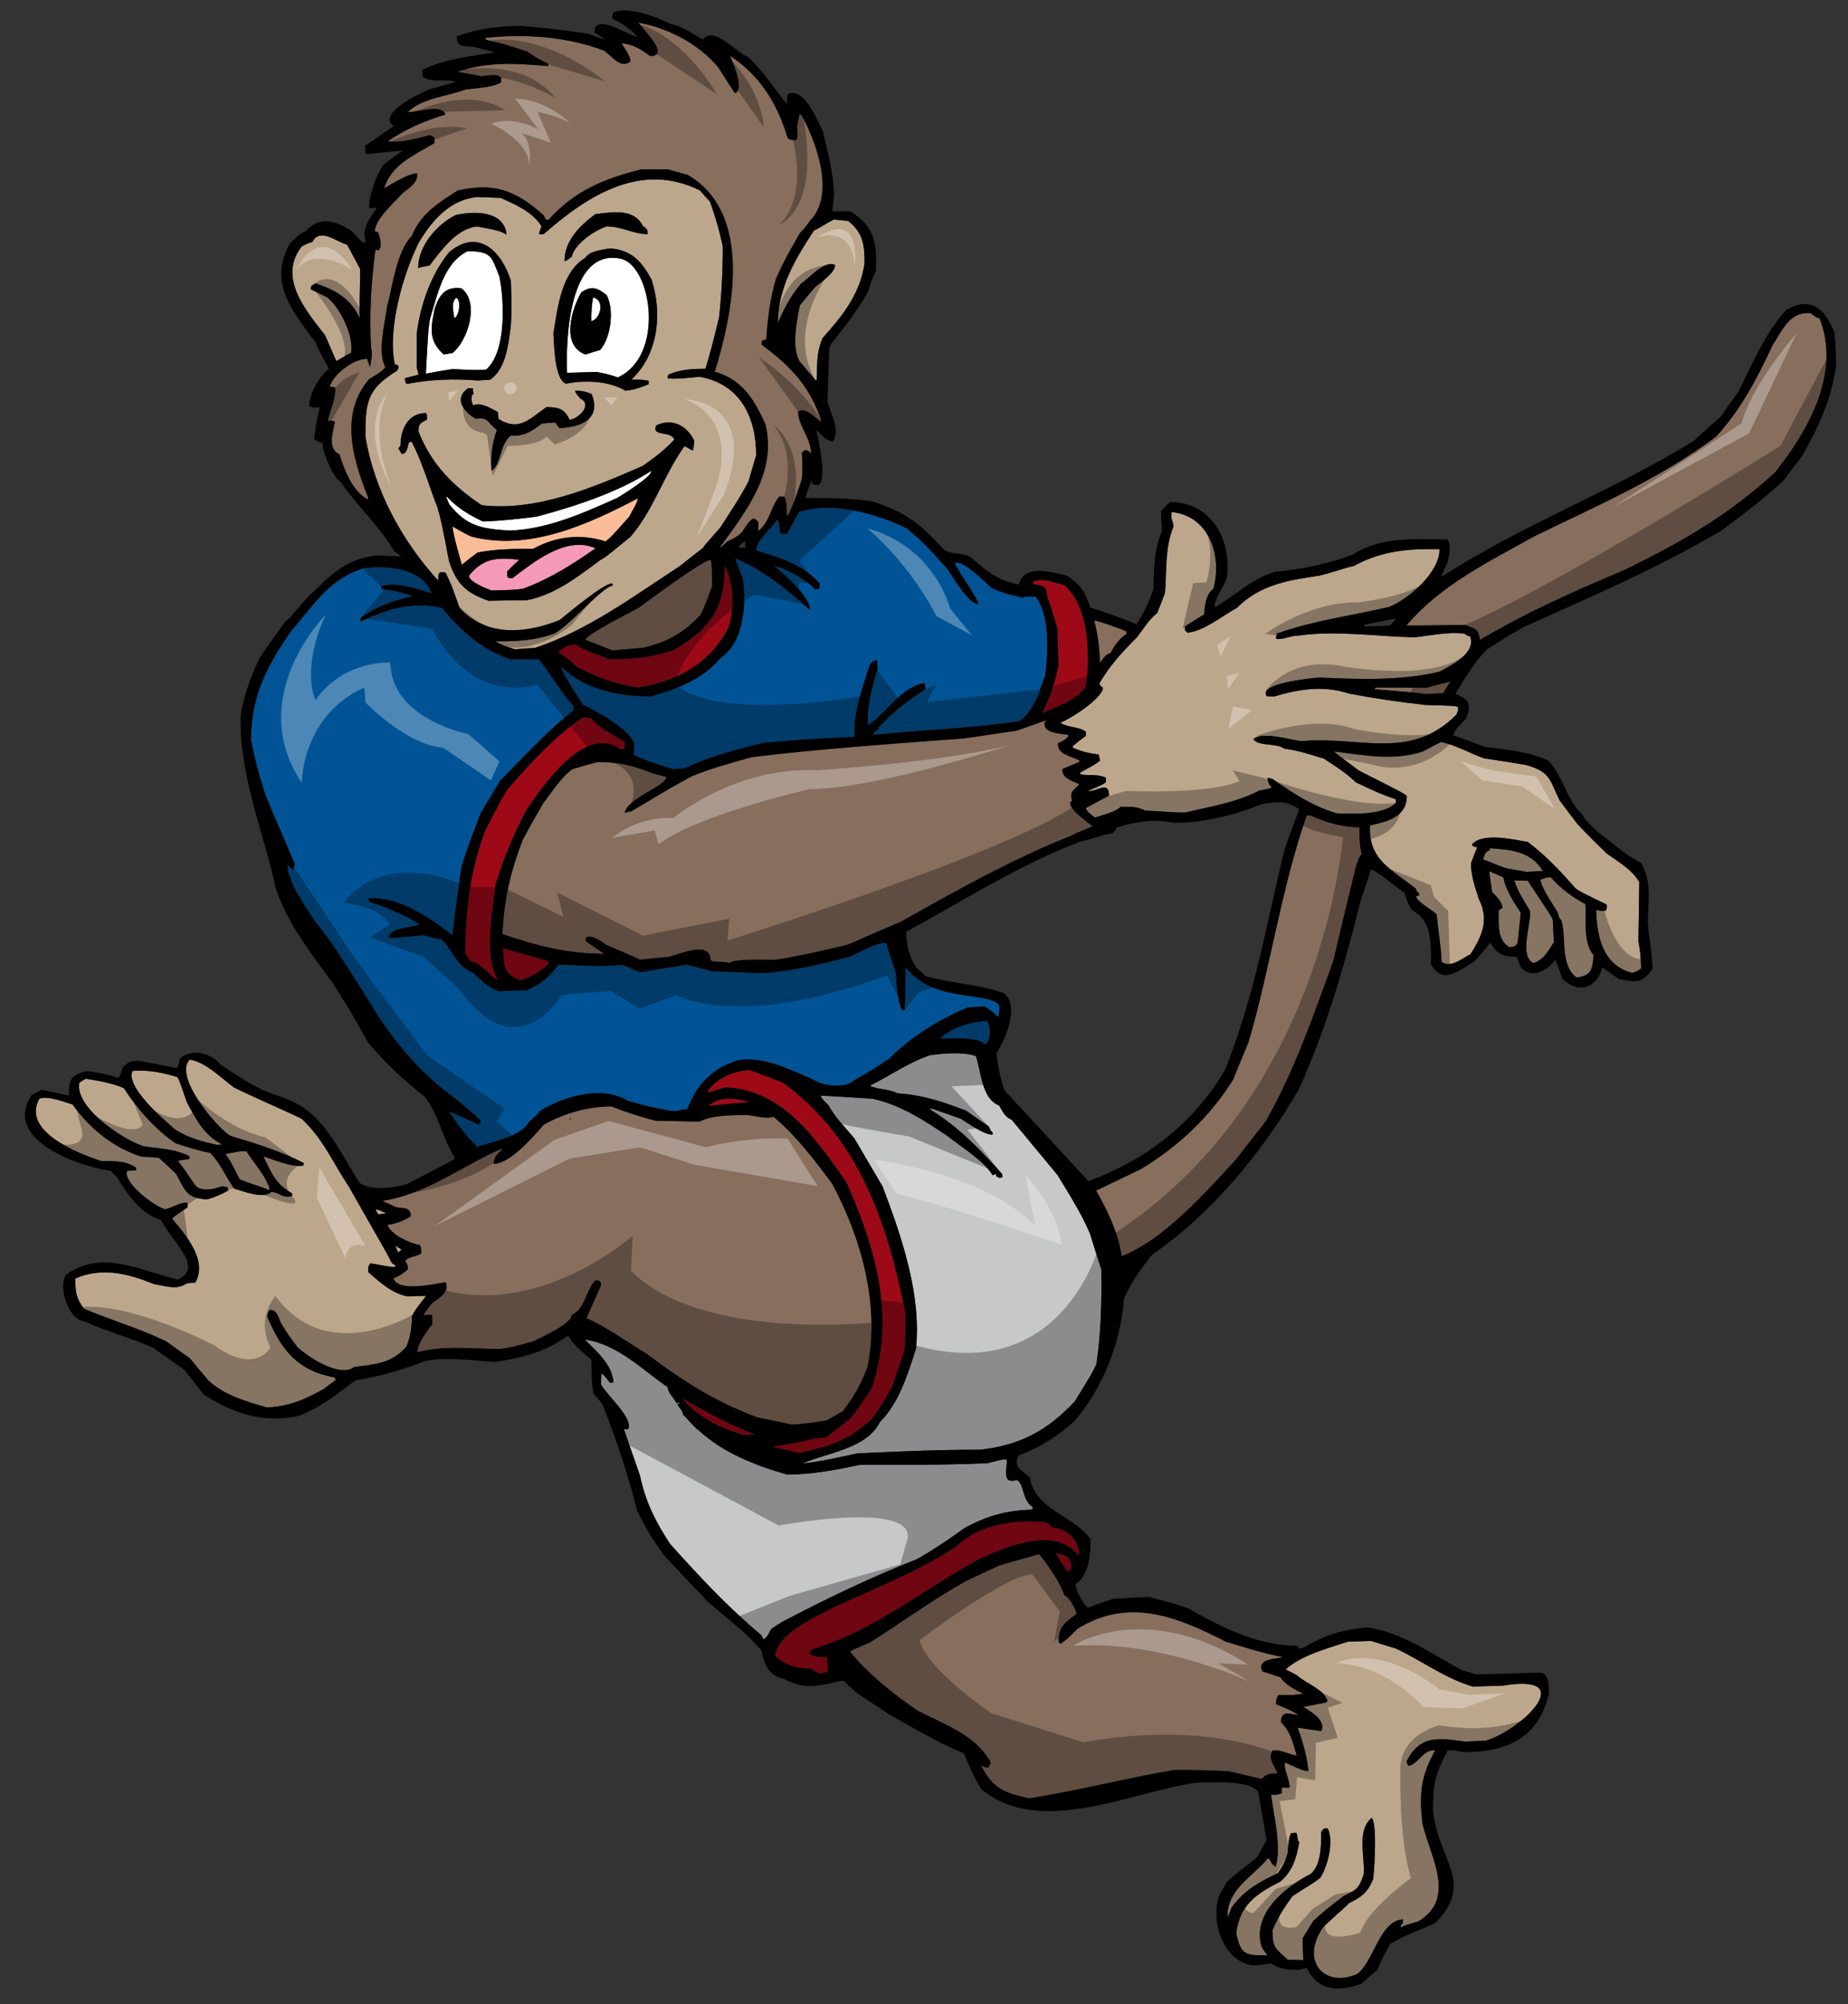 <?xml version="1.0" encoding="utf-8"?>
<!-- Generator: Adobe Illustrator 17.0.0, SVG Export Plug-In . SVG Version: 6.00 Build 0)  -->
<!DOCTYPE svg PUBLIC "-//W3C//DTD SVG 1.1//EN" "http://www.w3.org/Graphics/SVG/1.1/DTD/svg11.dtd">
<svg version="1.1" id="layer_1" xmlns="http://www.w3.org/2000/svg" xmlns:xlink="http://www.w3.org/1999/xlink" x="0px" y="0px"
	 width="184.5px" height="200px" viewBox="0 0 184.5 200" style="enable-background:new 0 0 184.5 200;" xml:space="preserve">
<rect x="0" y="0" width="184.5" height="200" fill="#333333" stroke="none"/>
<path id="color8" style="fill:#C7C8CA;" d="M101.522,147.7c0.741,0.368,0.514,2.078,1.593,2.703
	c-0.027,0.086-0.054,0.173-0.054,0.257c-2.621,0.085-4.499,0.597-6.779,1.85c-1.537,1.111-3.047,2.135-4.698,3.076
	c-4.613,1.822-9.143,3.985-13.526,6.294c-0.371,0.227-0.712,0.455-1.055,0.684c-0.198,0.34-0.427,0.938-0.796,1.052
	c-0.056-0.143-0.113-0.283-0.17-0.397c-3.446-2.905-6.123-5.781-9.141-9.142c-1.454-2.222-2.45-4.187-2.991-6.777
	c-0.54-1.565-1.081-3.134-1.622-4.67h0.426c0.542-1.083-2.022-3.276-2.704-4.443c0-0.37,0-0.742,0.028-1.11
	c0.228,0.113,0.228,0.113,0.88,0.939c0.116-0.029,0.231-0.058,0.344-0.058c-0.171-1.821-1.68-3.077-2.876-4.269
	c3.274,0.454,5.667,2.959,8.287,4.754c0,0.57,0.626,1.056,0.882,1.597c0.086-0.031,0.199-0.058,0.313-0.058
	c0,0.112,0,0.112-0.254,0.144c0.14,0.282,0.652,0.796,0.568,1.05c0.284,0.202,1.139,1.283,1.51,1.513
	c2.505,2.305,5.637,3.53,8.885,4.47c2.504,0,4.84-0.456,7.29-0.969c4.243,0,8.485,0.029,12.73-0.169
	c1.595-0.399,1.595-0.399,1.937-0.372C100.526,146.759,100.014,148.153,101.522,147.7z M108.812,123.094
	c-0.882-2.05-2.079-3.93-3.245-5.838c-1.538-1.852-3.049-3.675-4.559-5.496c-0.683-0.285-0.882-0.797-1.252-1.424
	c-1.792-0.713-1.768-3.359-2.334-4.956c-1.454-0.426-3.048-0.257-4.529-0.086c-2.221,0.741-3.959,2.023-6.038,3.05
	c0.627,0.398,1.937,0.313,2.734,0.769c2.562,0.17,4.5,0.827,6.863,1.735c0.739,0.514,1.481,1.025,2.249,1.567
	c0.227,0.455,0.227,0.455,0.428,0.654c-0.028,0.058-0.058,0.114-0.058,0.172c-0.883,0-2.533-1.226-3.162-1.597
	c-1.023-0.368-2.021-0.711-3.017-1.052c0,0.057,0,0.114,0.029,0.17c2.762,1.681,5.013,4.043,7.146,6.437c0,0.085,0,0.17,0.028,0.255
	c-0.312,0.144-0.398,0.088-0.683-0.113c0.03-0.057,0.057-0.115,0.086-0.17c-0.229,0-0.2,0.055-0.399,0.113
	c-0.884-1.451-3.104-2.791-4.415-3.845c-2.364-1.595-4.726-3.161-7.573-3.788c-1.738-0.113-3.477-0.226-5.214-0.311
	c0.229,0.396,0.229,0.396,0.827,0.967c0.57,1.167,1.765,2.306,2.59,3.332c0.912,1.567,1.852,3.161,2.791,4.757
	c1.88,4.926,3.929,10.875,3.331,16.259c-0.826,2.506-1.68,5.354-3.587,7.262c-1.368,2.732-5.355,3.048-7.746,4.158
	c1.879-0.257,1.879-0.257,5.496-1.025c4.1-0.199,8.203-0.37,12.304-0.37c4.041-0.484,6.633-1.908,9.395-4.813
	c1.768-2.877,1.768-2.877,2.165-3.73c0.455-3.19,0.541-6.237,0.483-9.455C109.553,125.485,109.183,124.29,108.812,123.094z"/>
<path id="color7" style="fill:#9E0918;" d="M95.458,154.361c2.277-2.278,5.808-2.704,8.856-2.477
	c0.311,0.113,0.311,0.113,0.738,0.57c1.454,0,2.708,1.311,2.708,2.677h-0.173c-2.394-2.82-7.12-0.77-9.795,0.456
	c-5.641,3.046-10.566,7.205-16.745,9.026c-0.741,0.742,1.052,0.797,1.509,0.714c0.057,1.224,0.142,1.28,0.057,1.564
	c-0.285,0.029-0.542,0.085-0.797,0.144c-0.315-0.171-0.598-0.342-0.885-0.514c-1.479,0-2.476-0.314-3.559-1.281
	c0.286-2.393,4.585-4.1,6.18-4.983C87.512,158.464,91.812,156.725,95.458,154.361z M106.99,156.527c0-1.083-0.54-1.368-1.538-1.539
	c0.028,0.198,0.028,0.198,1.14,1.908C106.705,156.752,106.849,156.641,106.99,156.527z M84.891,141.575
	c-0.824,0.626-1.622,1.254-2.42,1.882c-0.371,0.027-0.741,0.054-1.111,0.083c-1.424,0.4-2.848,0.599-4.298,0.854
	c0.911,0.2,1.82,0.4,2.761,0.629c2.563-0.599,4.556-1.083,6.578-2.877c0.77-0.257,2.365-3.161,2.763-3.959
	c0.37-1.139,0.74-2.278,1.139-3.416c0.113-1.256,0.113-2.508,0.085-3.76c-1.766-8.827-4.584-17.486-12.273-22.982
	c-1.082-0.427-2.165-0.825-3.247-1.226c-1.481,0-3.473,0.856-4.243,2.166c0.257,0.028,0.257,0.028,1.793-0.455
	c5.838,0.283,8.972,5.097,12.075,9.456c2.933,6.604,4.926,13.411,2.563,20.501C86.145,139.923,86.145,139.923,84.891,141.575z
	 M74.298,143.228c0.34-0.028,0.712-0.058,1.083-0.087c-2.507-0.911-4.927-2.278-7.234-3.586
	C69.542,141.433,72.077,142.601,74.298,143.228z M74.839,109.994c-1.454-0.427-2.904-0.626-4.13,0.37
	C72.077,110.222,73.445,110.107,74.839,109.994z"/>
<path id="color6" style="fill:#005496;" d="M93.807,103.645c1.309-1.141,3.017-1.652,4.725-1.767
	c0.398,0.397,0.457,2.136-0.199,2.336C97.705,103.445,94.659,103.672,93.807,103.645z M52.798,111.988
	c1.024-0.912,1.024-0.912,1.111-1.11c2.506-1.51,6.15-2.592,8.828-0.997c1.509,0.427,3.045,0.826,4.612,1.025
	c0.429-0.087,0.855-0.172,1.282-0.228c0.968-2.564,2.677-4.272,5.383-4.928c2.648-0.17,4.869,0.996,7.233,2.022
	c0.883,0.627,3.189,0.856,3.959,0.085c1.223-0.653,2.418-1.423,3.56-2.191c2.22-2.223,4.955-3.902,7.859-5.125
	c0.569-0.03,1.141-0.059,1.708-0.088c0.797,0.542,0.797,0.542,1.312,1.055c0.342-1.337,0.085-1.452-1.14-1.823
	c-3.389-0.599-5.894-0.54-8.088-3.132c-0.028,1.425-0.056,2.848-0.084,4.272h-0.287c-0.483-1.14-0.511-2.448-0.597-3.674
	c-0.342-1.023-0.655-2.049-0.968-3.046c-0.655-0.2-3.048,1.139-3.732,1.396c-2.876,0.769-5.808,1.452-8.8,1.621
	c-1.68-0.084-3.359-0.142-5.011-0.198c-0.085-0.086-0.085-0.086-2.421-0.654c-1.566,0.254-3.104,0.513-4.641,0.769
	c-0.598-0.255-1.196-0.514-1.765-0.769c-2.107,0.284-4.244,0.056-6.352,0c-1.11,1.395-1.538,1.794-3.189,2.563
	c-0.94,0.028-1.852,0.056-2.762,0.085c-1.084-0.343-1.709-1.027-2.535-1.796c-1.709-0.683-1.965-2.163-3.218-3.415
	c-0.626,0-1.139-0.2-1.737-0.37c-3.076,0.285-3.076,0.285-3.531,0.255c0.229-1.083,2.22-0.939,3.102-1.337
	c-1.563-0.997-3.301-1.681-5.068-2.307v-0.285c3.077-0.2,6.039,1.906,8.344,3.674c0.287-2.252,0.57-4.472,0.883-6.692
	c0.513-1.851,1.253-3.617,1.909-5.412c1.282-2.221,1.795-2.904,1.908-3.248c2.392-2.39,4.67-4.953,7.376-7.062
	c0-0.169,0-0.313,0.028-0.454c-1.311-1.424-2.279-3.162-3.446-4.67h-2.875c-2.905-1.026-4.87-2.763-6.807-5.126
	c-2.876-0.654-5.496,0.056-8.115,1.367c-0.028-0.142-0.028-0.255-0.028-0.37c1.736-1.166,3.189-1.709,5.239-2.165
	c-0.969-0.369-2.137-0.626-3.163-0.71v-0.315c1.681-0.396,3.418,0.257,5.013,0.742c-0.854-2.563-4.584-2.792-6.692-2.534
	c-3.531,1.053-5.041,3.672-7.347,6.323c-2.421,3.443-3.986,6.548-3.986,10.876c0.598,2.707,0.598,2.707,1.339,5.155
	c0.769,2.049,2.277,5.295,3.046,7.231c-0.085,0.173-0.142,0.344-0.2,0.544c-0.199-0.171-0.37-0.342-0.541-0.515
	c0,1.852,1.995,4.415,2.848,5.81c1.71,1.965,3.332,4.813,4.729,6.893c2.676,4.527,5.154,7.745,9.453,10.849
	c0.741,0.628,1.48,1.282,2.222,1.937v0.286c-0.084,0.028-0.171,0.085-0.229,0.143c-0.883-0.485-1.965-0.854-2.904-1.31
	c0.881,1.366,1.68,2.42,2.819,3.557C49.152,113.924,51.999,113.469,52.798,111.988z M79.766,51.103
	c3.333-1.111,7.631,0.143,10.707,1.595c1.566,1.196,2.877,2.705,4.186,4.187c0.428,0.654,2.192,3.587,3.047,3.387
	c-0.599-1.395-1.737-2.705-2.392-4.072c0.825-0.397,3.047,1.965,3.703,2.479c0.968,0.484,2.021,0.711,3.046,0.968
	c0.314-0.114,0.314-0.114,1.31-0.114c1.481,1.792,1.252,5.723,0.97,7.889c-0.258,0.684-0.515,1.395-0.741,2.107
	c-0.486,0.911-0.997,1.936-1.852,2.449c-4.813,0.739-9.797,0.853-14.637,1.366c0.057-0.17,0.057-0.17,0.626-0.598
	c-0.029-0.058-0.029-0.115-0.029-0.143c1.396-1.51,2.963-2.733,4.7-3.845c-0.028-0.2-0.057-0.4-0.087-0.598
	c-2.448,0.398-3.788,3.075-5.695,4.216c-0.084-1.968,0.456-3.847,0.997-5.696c-0.028-0.258-0.058-0.512-0.058-0.771
	c-0.483,0-0.597,0.259-0.796,0.598c-0.713,2.365-1.595,4.528-1.453,7.034c-4.84,0.229-4.84,0.229-9.112,0.598
	c-2.761,0.655-5.382,1.397-7.946,2.563c-0.369,0-0.739,0.028-1.082,0.057c-2.278-0.713-2.278-0.713-3.901-1.396
	c0-0.369,0.028-0.712,0.055-1.052c-0.282-1.424-3.813-3.39-5.125-3.96c-0.254-0.428-2.334-3.474-2.163-3.815
	c2.306,2.306,5.809,2.962,8.941,2.962c2.648-0.768,5.098-1.654,6.95-3.817c2.309-1.538,2.619-5.439,2.221-7.888
	c-0.37-1.139-0.741-1.852-0.741-2.08c2.962,1.28,5.041,3.019,7.461,5.184c0-1.34-2.563-3.615-3.588-4.384
	c0.855,0,3.674,1.593,4.102,2.361c0.141-0.057,0.285-0.114,0.426-0.171c0-0.169,0-0.312,0.029-0.455
	c-1.567-1.853-4.102-2.649-6.349-3.304c0-1.083,1.536-2.165,2.134-3.133c0.143,0.427,0.143,0.427,0.284,1.453h0.657
	C78.968,52.527,79.367,51.815,79.766,51.103z"/>
<path id="color5" style="fill:#9E0918;" d="M50.205,94.617c1.483,0.428,2.992,0.854,4.5,1.281c0.029,0.086,0.057,0.171,0.085,0.285
	c-0.94,0.796-1.652,1.31-2.876,1.651C50.12,97.093,50.377,96.467,50.205,94.617z M52.628,80.72c1.622-2.335,5.751-8.488,9.339-5.925
	c0.115-0.028,0.257-0.056,0.399-0.056v-0.684c-1.111-0.713-2.505-1.367-3.392-2.393c-0.282-0.029-0.539-0.055-0.795-0.085
	c-2.934,2.052-5.182,4.528-7.519,7.206c-0.626,1.025-0.626,1.025-2.248,4.158c-1.482,3.985-1.965,8.031-1.965,12.274
	c0.198,0.257,0.426,0.511,0.654,0.796c0.626-0.112,1.851,1.367,2.42,1.738c0.03-0.03,0.087-0.059,0.143-0.086
	c-1.365-2.278-0.483-6.749-0.198-9.312C50.235,85.645,51.318,83.169,52.628,80.72z M104.541,59.533
	c0.427,1.055,0.684,2.137,1.026,3.189c0.027,1.198,0.056,2.392,0.112,3.617c-0.312,1.682-0.882,3.332-1.65,4.841
	c1.224-0.513,3.758-1.424,4.385-2.707c0.455-3.046,0.314-7.971-2.164-10.079c-0.655-0.143-2.534-0.883-3.135-0.285
	c0,0.058,0,0.115,0.03,0.198C104.085,58.421,104.514,58.479,104.541,59.533z M55.731,65.086c1.336,0.938,1.336,0.938,1.879,1.48
	c2.051,1.054,3.787,1.707,6.065,2.05c3.759-0.513,7.291-2.448,9.057-5.98c0.625-2.048,0.512-4.302-0.372-6.266
	c0,4.469-1.527,6.4-5.068,8.487c-2.107,0.742-4.159,0.941-6.379,0.941c-1.196-0.428-2.391-0.826-3.473-1.481
	C57.013,64.232,55.902,64.744,55.731,65.086z"/>
<path id="color4" style="fill:#FBBD97;" d="M63.676,49.736c0,0.426-0.655,1.394-0.854,1.822c-1.767,1.993-1.767,1.993-2.364,2.479
	c-2.451-0.797-4.983-0.513-7.234,0.74c-1.906,0-3.702,0-5.552,0.37c-0.541,0.398-1.054,0.798-1.567,1.223
	c-0.34-1.28-0.74-2.504-0.94-3.815c0.229,0.058,0.911,0.57,1.909,0.996C52.798,55.033,58.692,52.355,63.676,49.736z"/>
<path id="color3" style="fill:#886E5C;" d="M135.725,82.57c0,0.97,0,1.709,0.227,2.676c-0.313,0.315-0.399,0.771-0.569,1.197
	c-0.77,3.161-1.539,6.322-2.278,9.509c-1.994,5.442-3.873,10.938-6.75,15.977c-0.996,1.255-1.964,2.508-2.934,3.759
	c-3.018,3.276-7.176,8.004-11.419,9.684c-0.455-2.533-1.311-4.301-2.563-6.55c1.48-0.711,2.96-1.423,4.442-2.135
	c3.759-2.25,6.919-5.24,9.255-8.972c0.484-1.252,0.998-2.478,1.512-3.701c2.19-7.46,3.242-15.264,5.809-22.639h0.368
	C132.592,82.143,133.787,82.485,135.725,82.57z M137.319,68.616c-0.028,0.058-0.058,0.115-0.085,0.171
	c4.184,0.342,4.184,0.342,5.04,0.484c0.597-0.028,1.194-0.057,1.821-0.086c0.229-0.398,0.456-0.797,0.713-1.165
	c-0.828,0.198-1.652,0.398-2.449,0.626C140.68,68.616,139,68.616,137.319,68.616z M180.774,31.254
	c-2.135-0.172-2.819,1.709-3.815,3.217c-1.565,3.362-3.133,6.379-5.639,9.113c-5.553,4.157-11.816,6.863-18.084,9.91
	c-4.612,2.591-9.311,4.814-12.814,8.913c1.083,0.06,2.62-0.028,5.924-0.028c1.025,0.515,1.14,0.202,1.425,1.482
	c4.526-2.706,9.339-4.841,14.21-6.89c5.695-2.736,10.65-5.583,15.264-9.855c3.303-4.156,6.578-9.939,4.415-15.349
	C181.373,31.71,181.373,31.71,180.774,31.254z M64.161,64.657c2.391-0.539,4.128-1.507,5.779-3.303
	c0.429-0.853,0.429-0.853,1.168-2.905c-0.056-2.363-0.056-2.363-0.17-2.563c-0.512-0.199-7.034,4.67-7.204,4.785
	c-0.626,0.371-5.269,2.648-5.269,3.189c0.881,0.341,1.766,0.683,2.649,1.054C62.111,64.828,63.133,64.744,64.161,64.657z
	 M107.474,161.082c-1.109,0.797-1.794,1.224-1.794,2.819c0.058,0.029,0.113,0.086,0.201,0.142c0.626-0.426,0.626-0.426,1.679-1.48
	c5.098-3.189,9.91-1.252,14.836,1.281c1.88,0.569,3.79,1.168,5.725,1.54c-0.769,0.198-2.705,0.142-2.079,1.422
	c0.569,0.171,1.168,0.369,1.767,0.57c0.598,0.826,1.368,1.169,2.277,1.651c-0.769,0.172-1.623,0.142-2.449,0.142
	c-0.228,0.343-0.228,0.43-0.228,0.913c1.453,0.598,1.453,0.598,2.25,1.082c-0.94-0.115-1.767-0.512-1.767,0.712
	c0.997,0.996,1.168,1.994,1.567,3.331c-0.77-0.113-1.622-0.626-2.392-0.513c-0.541,0.797,0.171,1.452,0.483,2.308
	c-0.854,0-1.053,0-1.594,0.54c-1.111-0.256-2.194-0.513-3.276-0.771c-1.851-0.083-3.702-0.168-5.554-0.112
	c-4.812,0.827-9.539,2.051-14.353,2.818c-2.505-0.54-3.643-0.967-4.81-3.246c0.113-0.027,0.255,0.144,0.711,0.173
	c0.085-0.173,0.17-0.345,0.254-0.483c-1.506-2.793-4.61-3.789-7.345-5.214c-2.478-1.709-4.813-3.559-6.72-5.865
	c0.142-0.144,0.142-0.144,1.964-0.911c3.216-2.021,6.293-4.301,9.626-6.151c1.081-0.513,2.192-1.025,3.303-1.539
	c1.311-0.399,2.647-0.768,3.987-1.138c0.968,1.195,1.993,2.648,2.534,4.101C106.678,159.317,107.474,160.656,107.474,161.082z
	 M59.405,127.793c-0.94,1.054-0.998,2.877-2.337,3.443c0,0.913-3.102,2.252-3.787,2.622c-2.05,0.569-2.05,0.569-3.36,0.769
	c-2.761,0-5.582-0.397-8.257,0.341c0-0.853,0.967-2.162,1.509-2.818c-0.029-0.314-0.029-0.628-0.029-0.941
	c-0.313,0-0.628,0.028-0.91,0.058c0.282-0.398,0.569-0.797,0.882-1.196c0.711-0.511,1.822-1.166,1.366-2.105
	c-0.996,0.141-4.728,1.053-5.212-0.399c0.57-0.173,0.998-0.513,1.454-0.884c0-0.396-0.058-0.513-0.285-0.854
	c0.484-0.484,1.226-0.427,1.623-0.74c0-0.514,0-0.514-0.143-0.827c-0.967-0.171-2.989-1.083-3.218-2.021
	c0.798-0.113,1.625-0.398,2.307-0.855c0-0.938-0.711-0.768-1.479-0.911c-0.455-0.228-0.912-0.425-1.367-0.625
	c4.356-0.654,7.861-3.417,11.847-5.185c0.028,0,0.085,0.03,0.143,0.058c-0.599,0.542-0.769,0.684-0.882,1.426
	c1.68,0,3.956-2.707,5.039-3.932c2.108-1.139,4.385-1.792,6.749-1.792c1.452,0.567,2.906,1.052,4.415,1.422
	c1.452,0.028,2.905,0.059,4.357,0.086c1.367-0.684,3.246-0.628,4.755-0.654c0.711,0.057,1.966,0.426,2.648,0.17
	c2.308,1.964,4.015,4.214,5.837,6.666c2.934,5.436,4.813,12.186,3.531,18.365c-0.656,1.68-1.366,2.961-2.478,4.385
	c-0.541,0.287-1.054,0.57-1.565,0.886c-1.168,0.197-2.307,0.369-3.504,0.426c-1.139-0.258-2.278-0.483-3.417-0.714
	c-4.242-1.564-7.518-3.672-11.106-6.378c-1.878-1.108-3.987-2.677-5.98-3.528c0.485-1.113,0.969-2.195,1.454-3.276
	C60.003,127.765,59.831,127.793,59.405,127.793z M56.955,111.503c-0.085,0.144-0.085,0.144-0.029,0.285
	C56.926,111.675,56.926,111.588,56.955,111.503z M104.514,71.948c-0.029-0.085-0.029-0.085-2.991,0.968
	c-1.736,0.257-3.475,0.513-5.212,0.769c-7.062,0.54-14.266,1.026-21.272,1.878c-2.022,0.57-4.044,1.112-5.981,1.909
	c-2.078,1.14-2.078,1.14-6.037,3.504c-0.227,0.027-0.457,0.084-0.654,0.142c0.286-1.481,4.158-2.676,4.158-3.587
	c-0.456-0.115-0.913-0.229-1.341-0.343c-1.991-0.798-3.388-1.139-5.522-1.139c-0.857,0.226-1.682,0.455-2.506,0.711
	c-1.111,0.741-2.168,2.45-2.935,3.417c-0.398,0.771-0.853,1.395-2.021,3.617c-1.282,3.304-1.85,5.923-2.05,9.426
	c3.445,1.17,6.492,1.966,10.166,1.966c-0.626-0.428-1.223-0.855-1.822-1.254v-0.37c0.626-0.314,1.451,0.341,1.992,0.713
	c1.139,0.483,2.28,0.995,3.446,1.507c0.912-0.113,1.849-0.199,2.793-0.285c1.023-0.2,4.213-1.735,4.213,0.343
	c0.484,0.285,1.309,0.028,1.85,0.285c0.486-0.484,3.875-0.315,4.645-0.343c2.448-0.37,4.839-0.94,7.233-1.507
	c1.735-0.771,3.501-1.54,5.267-2.279c5.553-3.132,11.193-6.293,17.115-8.629c0.399-0.284,2.023-0.825,2.023-0.939
	c-0.287-0.199-2.936-2.078-2.052-2.505c-0.199-1.025,0.083-0.939,0.74-1.652c-0.74-0.371-1.708-0.569-1.708-1.51
	c0.57-0.256,1.139-0.485,1.708-0.711v-0.17c-0.91-0.456-2.191-0.571-2.136-1.708c0.258-0.115,1.055-0.458,1.055-0.828
	c-0.741-0.142-2.677-0.142-2.363-1.311C104.37,72.005,104.427,71.978,104.514,71.948z M110.862,65.2
	c0.314-0.626,0.94-1.567,1.597-1.909v-0.282c-0.741-0.343-3.02-1.113-3.219-1.085c0.37,1.424,0.539,2.734,0.57,4.215
	C110.067,65.854,110.435,65.2,110.862,65.2z M36.849,37.834c0.458-0.285,1.398-0.769,1.625-1.225
	c-0.826-1.397-0.028-4.414,0.17-5.98c0.513-1.937,0.968-5.582,2.478-7.091c0.884-2.222,2.676-3.303,4.583-4.527
	c3.704-0.826,5.841,0.028,8.572,2.478c0.059,0.141,0.143,0.284,0.23,0.456h0.255c2.591-2.905,5.582-4.13,9.283-5.042h2.62
	c0.655,0.172,1.338,0.371,2.021,0.57c6.55,3.845,4.5,13.726,2.678,19.623c2.791,0.824,3.9,2.733,5.069,5.267
	c1.109,4.843-1.879,8.543-4.585,12.303c0.2-0.085,0.2-0.085,0.713-0.599c0.884-0.427,0.884-0.427,1.424-0.854
	c0.399-0.454,0.654-1.167,1.225-1.452c0.684,0.17,0.485,0.625,0.485,1.224c1.11-0.741,1.28-2.479,2.106-3.418h0.484
	c0.286,0.427,0.257,1.368,0.257,1.878c0.057-0.026,0.115-0.056,0.17-0.056c0.57-1.252,0.57-1.252,1.339-3.558
	c0.085-1.169,0.085-1.169,0-2.677c0.116-0.088,0.228-0.172,0.37-0.257c0.343,0.141,0.4,0.084,0.569,0.454
	c0-1.623-1.31-2.876-1.31-4.271c0.712-0.513,1.68,0.598,2.221,0.997c0-0.087,0.029-0.173,0.057-0.229
	c-1.195-3.387-2.99-5.269-5.895-7.432c-0.028-0.114-0.028-0.227-0.028-0.342c0.255-0.169,0.255-0.169,0.455-0.169
	c0.171-2.109,0.371-4.074,0.997-6.123c0.797-1.739,0.797-1.739,2.363-4.5c0.57-0.598,0.57-0.598,0.998-1.224
	c2.591-2.593,0.682-7.86-0.828-10.566c-0.084-0.056-0.141-0.085-0.198-0.114c-0.085,0.427-0.171,0.855-0.254,1.31
	c0.026,0.456,0.142,0.883-0.058,1.282c-0.429,0-0.6,0.057-0.884-0.228c-0.997-3.39-2.791-6.267-5.752-8.174
	c0.341,0.742,1.48,3.446,0.484,3.731c-0.571-0.884-1.138-1.767-1.68-2.621c-1.965-2.306-4.928-3.872-7.917-4.413
	c0.086,0.313,3.332,3.332,1.14,3.332c-0.912-0.685-1.651-1.168-2.849-1.282c0.287,0.513,0.884,1.196,0.884,1.822
	c-0.941,0.768-1.766-0.455-2.62-1.083c-3.788-1.423-7.83-1.68-11.817-1.281v0.2c1.765,0.4,1.765,0.4,4.13,1.168
	c0.54,0.426,1.481,0.941,2.107,1.225v0.229c-3.219-0.259-5.924-0.486-9.085,0.569c0.798,0.141,1.624,0.284,2.45,0.454
	c0.625-0.056,1.48-0.313,1.936,0.143v0.454c-0.911,0.543-2.479,0.571-3.532,0.713c-1.794,0.684-4.385,0.854-5.78,2.25
	c0.941,0.057,3.389-0.853,3.759,0.257c-1.966,0.569-4.101,1.481-5.753,2.675c1.369,0.173,2.906-0.313,4.215-0.626
	c0.143,0.086,0.286,0.171,0.456,0.257c-0.028,0.171-0.028,0.342-0.028,0.543c-2.05,1.224-4.3,2.134-5.013,4.498
	c0.059,0.028,2.28-1.481,3.276-1.481c0.142,0.883-0.769,1.452-1.425,1.965c-0.74,0.826-2.79,2.62-2.79,3.816
	c0.115,0.028,0.228,0.056,0.341,0.113c0.142,0.513,0.457,1.367,0.029,1.795c-0.113-0.029-0.229-0.056-0.313-0.056
	c-0.427,3.302-0.628,6.463-0.427,9.795c0.17,0.542,0,1.31-0.112,1.908c-0.116-0.284-0.201-0.569-0.287-0.826
	c-1.368,0-3.359,1.509-3.73,2.791c0.171,0,0.342,0.029,0.541,0.057c0.085,1.168-0.513,2.222-0.741,3.36
	c0.57-0.028,0.57-0.028,0.711,0.086c-0.2,1.139-0.769,2.649,0.457,3.245c0.542,1.651,1.223,3.561,2.819,4.5
	c0-0.056,0.028-0.113,0.056-0.17C35.199,45.749,33.89,41.336,36.849,37.834z"/>
<path id="color2" style="fill:#BDA78C;" d="M23.949,117.712c-0.483-0.826-0.852-1.823-1.452-2.535
	c1.595-0.313,1.595-0.313,2.109-0.285c0.711,1.168,1.991,2.478,2.333,3.844h-0.198C26.541,118.565,25.232,118.223,23.949,117.712z
	 M132.535,169.738c-0.058,0.06-0.115,0.116-0.143,0.173c-0.77,0.141-1.54,0.285-2.277,0.428c0.768,0.483,2.305,1.367,1.792,2.42
	c-0.797-0.114-1.595-0.228-2.362-0.343c0.513,1.34,0.939,2.876,1.081,4.302c-0.429,0.14-1.879-0.656-2.334-0.827
	c-0.145,0.74,0.455,1.651,0.455,2.507h-0.771v0.569c-0.597,0.17-0.597,0.17-1.08,0.143c0.257,1.963,1.08,5.297,0.454,7.174
	c-0.37-0.226-0.427-0.396-0.625-0.797h-0.173c-1.509,1.824-4.013,3.05-4.013,5.754c0.085,0,0.085,0,0.427-0.884
	c1.28-1.735,2.703-2.505,4.612-3.417c0.428-0.599,0.769-1.252,0.969-1.964c0.086-0.684,0.058-1.425,0.341-2.021
	c0.171-0.03,0.343-0.03,0.542-0.03c0.142,0.313,0.056,0.713,0.284,0.939c-0.284,1.565-0.655,2.878-1.907,3.93
	c-2.449,1.223-4.045,2.363-4.387,5.154c0.484,2.108,0.826,2.222,3.132,2.193c-0.198-0.257-0.397-0.514-0.567-0.769
	c-1.084-3.305,2.307-6.066,4.867-7.348c1.055-0.912,1.055-2.849,1.055-4.186c0.197-0.284,0.257-0.427,0.656-0.343
	c0.625,1.281,0,3.702-0.74,4.899c-0.94,0.74-1.453,0.939-2.792,1.85c-0.824,1.11-1.452,2.107-1.993,3.39
	c0,1.737,0.256,1.766,1.538,2.961c0.513,0,1.024,0,1.539,0.03c-0.03-0.742-0.058-1.483-0.058-2.195
	c0.341-0.568,0.684-1.139,1.053-1.708c1.14-1.053,1.14-1.053,3.047-2.505c1.254-0.571,1.567-0.828,1.994-2.166
	c0.142-1.793-0.74-4.356,0.798-5.637c0.541,0.539,0.285,5.011,0.142,6.094c-0.514,1.338-1.167,1.824-2.448,2.448
	c-0.115,0.229-0.769,0.684-2.508,2.335c-2.42,3.357,0.077,6.196,3.389,4.699c1.682-1.31,2.194-5.269,4.528-5.439
	c0.087,0.344-0.057,0.428-0.228,0.654c0,0.029,0.027,0.086,0.058,0.143c0.37-0.198,0.37-0.198,1.736-0.595
	c3.791-2.335,1.244-6.282,0.4-9.74c-0.343-3.048-0.173-4.672,1.252-7.32c-1.141-0.17-1.737,1.425-2.677,1.537
	c-0.058-0.141-0.114-0.283-0.172-0.426c1.339-2.678,3.191-2.363,5.811-1.994c0.682-0.026,1.395-0.056,2.107-0.085
	c3.732-1.161,9.367-6.776,1.681-5.495c-0.997,0.028-1.994,0.057-2.99,0.084c-2.791-0.825-5.04-2.563-7.659-3.787
	c-0.855-0.256-1.682-0.511-2.508-0.769c-0.768,0.029-1.537,0.058-2.307,0.084c-1.992,0.655-4.611,1.341-6.207,2.763
	c0.369,0.171,0.74,0.37,1.11,0.57C130.398,168.03,132.135,168.545,132.535,169.738z M42.546,129.329
	c-0.512,0.655-1.054,1.282-1.424,2.023c0,1.025-0.143,2.137-0.57,3.077c-1.48,1.652-3.102,1.735-5.181,1.993
	c-1.452,1.108-4.557-0.969-5.638-1.937c-0.912-1.197-0.912-1.197-1.709-2.479c-0.257-0.628-0.371-1.282-1.083-1.282
	c-0.198,0.258-0.255,0.344-0.255,0.684c1.423,3.333,2.989,5.383,6.749,6.066c0.029,0.087,0.057,0.172,0.087,0.256
	c-0.399,0.285-0.798,0.569-1.198,0.883c-1.908,1.083-3.446,1.737-5.666,1.851c-2.08-0.597-4.216-1.195-5.838-2.676
	c-0.626-0.74-1.254-1.481-1.852-2.221c-0.796-0.568-1.595-1.139-2.391-1.709c-2.65-1.283-5.496-2.107-8.202-3.247
	c-0.796-1.138-0.854-1.596-0.854-3.018c2.705-1.169,5.296-0.484,7.887,0.57c1.196,0.17,2.194,0.625,3.246-0.086
	c0.287-0.028,0.57-0.058,0.856-0.086c1.252-2.249-1.026-4.785-2.308-6.35c0.113-0.2,0.113-0.2,1.51-1.141
	c0-0.141,0-0.281,0.029-0.426c-0.627-0.2-1.567,0.512-2.278,0.599c-1.027-0.257-4.187-2.621-3.789-3.817
	c0.283-0.028,0.598-0.057,0.912-0.057v-0.256c-1.026-0.741-2.336-0.655-3.532-0.683c-2.135-0.712-7.973-2.935-6.122-6.209
	c0.826-0.343,2.507,0.342,3.304,0.57c1.709,2.392,4.072,4.328,6.891,5.21c0.57,0.029,1.139,0.058,1.737,0.114
	c0.57,0.513,1.141,1.054,1.709,1.594c0.969,1.796,1.082,2.422,3.076,2.564c0.768-0.199,1.452-0.513,2.135-0.884
	c-0.028-0.113-0.056-0.228-0.056-0.341c-0.199-0.028-0.4-0.056-0.57-0.085c-0.798,0.283-1.767,0.514-2.535,0.057
	c-0.769-0.998-1.197-1.823-1.878-2.591c0.369-0.087,0.768-0.143,1.167-0.201v-0.255c-1.339-0.739-3.048-0.77-4.528-0.997
	c-1.907-0.541-6.948-3.816-6.464-6.35c0.2-0.144,0.427-0.286,0.654-0.399c1.255,0.198,2.62,0.427,3.789,0.938
	c1.309,2.052,3.133,4.103,5.154,5.497c1.139,0.37,2.307,0.741,3.474,0.969c1.025,1.024,1.539,2.391,2.392,3.559
	c0.856,0.256,2.962,1.082,3.704,0.341c0.853,0,1.052,0.684,2.079,0.398v-0.255c-1.652-0.94-2.052-1.994-2.876-3.702
	c1.024,0.313,2.876,1.139,4.015,0.91v-0.256c-2.278-1.168-4.842-1.965-7.32-2.705c-1.509-0.969-5.666-5.981-4.041-7.604
	c1.593,0.256,3.13,1.823,4.384,2.763c1.681,0.855,5.271,2.391,6.777,3.133c2.136,1.963,3.162,4.441,4.756,6.834
	c3.247,5.752,3.987,6.921,4.188,7.462c0.198,0.226,0.198,0.226,0.454,0.341c-0.028,0.057-0.056,0.112-0.085,0.171
	c-0.854-0.03-1.594-0.255-2.419-0.371c-0.285,0.285-0.23,0.458-0.23,0.883c1.14,0.998,2.394,2.136,3.933,2.42
	C41.292,129.358,41.918,129.329,42.546,129.329z M39.754,125.001c-0.114-0.227-0.198-0.455-0.285-0.684
	c0.2,0.115,0.398,0.257,0.628,0.4C39.983,124.803,39.868,124.887,39.754,125.001z M38.559,121.099
	c-0.285,0.029-0.541,0.06-0.798,0.087c-0.113-0.17-0.2-0.343-0.284-0.482C37.848,120.703,38.188,120.929,38.559,121.099z
	 M13.213,106.89c1.452-0.17,3.104,0.171,4.471,0.598c0.171,0.2,0.171,0.2,0.968,2.507c0.911,1.708,1.709,3.304,3.531,4.214
	c-0.17,0-0.313,0.029-0.455,0.057c-1.48-0.313-2.989-0.712-4.272-1.564C16.346,111.731,12.558,108.541,13.213,106.89z
	 M159.104,95.328c-0.113,1.453-0.257,2.078-1.736,2.221c-1.624-1.281-0.969-3.93-1.48-5.695c-0.229-0.228-0.314-0.483-0.37-0.798
	c-0.399-0.683-1.709-2.534-1.709-3.275c0.711-0.254,0.711-0.254,1.024-0.226c0.97,1.109,2.165,1.993,3.447,2.677
	C158.419,91.769,157.992,94.018,159.104,95.328z M142.047,74.996c-2.935,0.967-5.839,0.369-8.829,0c0,0.084,0,0.084,2.449,1.907
	c4.499,2.278,4.499,2.278,4.783,2.537c0,2.132-2.021,2.561-3.673,2.932c-0.199,3.475,2.223,4.414,4.613,6.349
	c0.058,0.229,0,0.258,0.257,0.371c0,0.086,0,0.171,0.028,0.285c-0.114,0-0.199,0.028-0.285,0.058
	c-0.085,0.456,1.622,1.396,2.05,1.821c0.115,1.568,0.429,3.135,0.485,4.729c0.854,0.711,2.079-0.371,2.877-0.741
	c1.165-1.822,1.906-3.474,0.824-5.554c-0.37-1.224-0.769-2.249-0.769-3.532c0.2-0.54,0.398-1.081,0.627-1.594
	c-0.398-0.083-0.398-0.083-0.541-0.256c0.968-1.281,4.242-0.513,5.58-0.284c1.823,1.365,3.276,2.933,4.785,4.64
	c0.428,0.316,0.428,0.316,3.075,1.596c0.058,0.285,0.058,0.285-0.057,0.626c-0.541,0.058-0.626-0.028-0.969-0.056
	c0.058,2.648,0.686,5.551,3.616,6.264c0.515-0.17,0.515-0.17,0.884-0.455c-0.086-1.566-0.086-1.566-0.285-2.707
	c0.029-1.965,0.058-3.93,0.089-5.895c-0.743-1.281-2.055-1.993-3.278-2.875c-0.228-0.286-0.854-0.769-2.905-2.934
	c-0.597-0.796-1.195-1.565-1.764-2.335c-0.967-1.937-0.856-2.874-3.39-3.558c-1.395-0.229-2.791-0.456-4.157-0.654
	c-1.339-0.457-2.961-1.398-4.329-1.625C143.242,74.37,142.645,74.683,142.047,74.996z M152.524,87.895
	c-0.453-0.028-0.911-0.028-1.338-0.028c0.344,1.139,0.969,2.022,1.566,3.046c0.145,1.254-1.139,4.472,0.343,5.213
	c1.081-0.4,1.424-1.141,2.05-2.109c-0.056-0.74-0.085-1.48-0.111-2.19C154.946,91.54,154.946,91.54,152.524,87.895z M148.709,86.956
	c-0.028,0.397,0.056,0.512,0.257,2.05c0.428,0.485,1.025,0.968,1.025,1.623c-0.143,0.056-0.257,0.141-0.369,0.228
	c0,1.31-0.17,3.047,1.11,3.672c0.482-0.056,0.598-0.056,0.798-0.483c0.17-1.993,0.283-2.278,0.283-2.963
	c-0.712-1.11-1.452-2.219-1.736-3.529C149.622,87.354,149.165,87.156,148.709,86.956z M152.441,87.013
	c0.511-0.029,1.051-0.057,1.594-0.086c-1.196-1.994-3.246-2.135-5.299-2.278v0.198c-0.453,0.143-0.54,0.456-0.682,0.939
	c0.284,0.029,1.254,0.512,2.393,0.883C151.102,86.785,151.758,86.898,152.441,87.013z M146.205,63.235
	c-1.682-0.2-3.362,0.198-5.014,0.369c-3.788-0.085-7.803-0.71-11.563-0.171c-0.74-0.027-1.536,0.456-2.249,0.313
	c0.028-0.171,0.058-0.341,0.087-0.511c3.614-1.282,7.46-1.795,11.191-2.649c1.991-0.798,5.067-3.445,5.067-5.782
	c-3.188-0.058-5.781,0.172-8.572,1.68c-0.852,0.172-1.82,0.57-3.445,0.97c-3.102,0.454-5.894,0.883-8.229,3.217
	c-1.509,0.825-3.218,2.278-4.926,2.478c-0.087-0.085-0.173-0.172-0.257-0.256v-0.372c0.627-0.399,1.255-0.797,1.908-1.197
	c0.114-0.911,0.144-1.965,0.939-2.563c0.884-3.247-0.371-7.262-4.156-7.66c-0.174,0.628,0.14,0.883,0.169,1.452
	c-0.882,2.135-0.655,4.415-0.854,6.663c-0.257,0.656-0.515,1.311-0.769,1.966c-0.769,0.57-1.452,1.679-2.022,2.42
	c-1.481,1.481-2.706,2.792-3.761,4.613c0.116,0.229,0.116,0.229,0.371,0.427c-0.085,1.111-3.444,3.219-4.271,3.476
	c0.854,0.568,1.794,0.341,2.563,0.911v0.399c-0.456,0.339-0.884,0.682-1.312,1.023v0.171c0.856,0.372,1.654,0.57,2.593,0.684
	c0.029,0.199,0.086,0.397,0.143,0.599c-0.482,0.369-0.482,0.369-1.994,1.195v0.172c0.855,0.172,1.737-0.058,2.565,0.341v0.456
	c-0.486,0.371-1.227,0.569-1.798,0.883c0.914,0.086,2.108-1.11,2.108,0.456c-0.797,0.399-1.565,0.824-2.334,1.254
	c0.198,0.398,0.568,0.655,0.939,0.94c0.769-0.285,2.022-0.542,2.563-1.081c0.854,0,1.652-0.06,2.422,0.368
	c1.936,0.086,2.221,0.199,4.043,0.199c2.478-0.597,5.097-0.996,7.376-2.192c1.082-0.198,1.082-0.198,1.225-0.313
	c-0.256-0.371-0.4-0.513-0.4-0.968c0.173,0.028,0.344,0.085,0.515,0.142c2.049,1.424,4.014,2.735,6.438,3.419
	c1.648,0.056,4.612,0.199,5.865-1.054V79.78c-1.652-0.599-1.652-0.599-4.017-1.709c-0.939-0.939-2.108-1.652-3.189-2.365
	c-1.31-0.397-2.592-0.825-3.957-0.995c-0.799-0.598-2.593-0.199-3.076-0.941c0.826-0.826,3.758,0.086,4.783,0.2
	c5.923-0.54,10.823,2.023,15.492-2.648c0.085-0.256,0.256-0.513,0.143-0.769c-0.342-0.113-0.342-0.113-3.248-0.2
	c-2.563-0.285-5.097-0.654-7.63-1.139c-2.537-0.826-4.928-0.456-7.434,0.284h-0.74c-1.025-1.281,4.442-1.821,5.182-1.878
	c3.931,0.17,8.289,0.342,12.075-0.599c1.082-0.598,3.645-1.822,3.02-3.503C146.46,63.433,146.46,63.433,146.205,63.235z
	 M44.482,57.14c0.626,1.309,0.626,1.309,1.395,3.531c2.621,2.876,6.522,2.591,9.968,1.225c0.808-0.621,4.389-3.674,5.268-3.674
	c0.029,0.058,0.057,0.141,0.084,0.227c-0.986,0-4.364,4.033-5.866,4.786c-2.022,0.711-3.759,0.768-5.893,0.768
	c0.625,0.369,1.309,0.599,1.993,0.797c0.655-0.056,1.31-0.115,1.993-0.142c5.24-1.736,9.881-5.183,14.466-8.174
	c0.74-0.598,1.509-1.195,2.278-1.793c0.228-0.37,0.739-0.856,1.767-2.08c0.939-1.452,1.991-3.017,2.789-4.557
	c0.257-0.882,0.513-1.766,0.77-2.619c0-3.844-1.624-7.12-5.639-7.831c-0.285,0-2.735,0.342-3.217,0.115
	c0.027-0.115,0.056-0.229,0.112-0.344c1.227-0.51,2.366-0.569,3.675-0.569c0.597-1.995,0.597-1.995,1.366-5.126
	c0.257-2.363,0.372-4.698,0.372-7.062c-0.315-1.538-0.741-2.991-1.282-4.5c-0.342-0.369-0.685-0.741-0.995-1.109
	c-5.869-2.933-11.194,0.483-15.609,4.357c-0.17,0-0.311,0-0.455,0.028c0.028-0.342,0.2-0.599,0.228-0.828
	c-0.882-1.422-2.562-2.135-4.044-2.817c-0.796-0.028-1.594-0.057-2.392-0.086c-2.706,0.285-4.471,2.307-5.81,4.557
	c-1.566,3.161-3.132,8.571-2.393,12.132c0.115,0.027,0.227,0.055,0.342,0.113c0.058,0.199,0.058,0.199-0.084,0.513
	c-3.019,1.852-3.189,3.103-3.189,6.578c0.882,5.354,3.645,10.422,7.262,14.381C43.77,57.255,43.713,56.996,44.482,57.14z
	 M59.433,21.373c1.709-0.199,3.845-0.628,4.756,1.195c0.313,0.172,0.542,0.399,0.455,0.799c-1.366,0-2.591-0.77-4.071-0.77
	c-1.226,0.398-3.189,1.709-3.504,3.048c-0.198,0.087-0.283,0.285-0.71,0.427C56.357,24.021,57.867,22.541,59.433,21.373z
	 M58.435,25.73c0.457-0.713,1.709-0.798,2.478-0.941c2.194,0.171,3.161,1.339,4.13,3.106c1.109,3.33,0.684,7.518-2.023,9.995
	c1.111,0,1.111,0,1.739,0.113v0.342c-0.828,0.341-1.396,0.54-2.308,0.654c-1.651-0.996-4.044-1.081-5.924-0.709
	c-1.196-0.343-1.196-4.044-1.282-5.015C55.674,30.771,56.016,27.182,58.435,25.73z M54.562,40.623
	c1.283,0.029,1.822,0.2,2.308,1.282c0.911-0.144,2.336-1.511,1.054-2.137c-0.457-0.57-0.457-0.57-0.513-0.769
	c0.683,0,0.996,0.057,1.652,0.313c0.996,2.507-1.024,3.305-3.217,3.419c-0.144-0.198-0.286-0.399-0.427-0.57
	c-0.456,0.029-0.911,0.057-1.339,0.115c-0.941,0.74-1.823,1.309-3.075,1.196c-1.112,0.796-0.969,2.932-1.938,3.502
	c-0.085-1.454,0.058-2.706,0.542-4.072c-0.998-0.712-0.741-1.282-2.108-1.11c-1.139-0.626-2.278-1.993-0.769-3.048h0.482
	c0,0.172,0.029,0.371,0.059,0.569c-0.313,0.144-0.2,0.884-0.029,1.141c0.769-0.37,1.822,0.34,2.478,0.683
	c0,0.228,0.031,0.456,0.057,0.684C51.829,43.072,52.769,41.876,54.562,40.623z M45.507,21.458c1.794-0.399,4.813-0.485,5.068,1.965
	c-0.683-0.512-2.135-0.626-2.961-0.826c-2.081,0.256-3.531,2.365-4.728,3.9c-0.371,0.115-0.712,0.087-1.14,0.257
	C41.748,24.562,43.6,22.398,45.507,21.458z M41.606,36.723v-3.447c0.369-2.848,1.396-5.838,3.217-8.087
	c2.934-2.507,5.297-0.059,6.18,2.847c0.085,2.79,0.085,2.79,0,4.384c-0.229,1.853-0.455,4.331-2.05,5.47
	c-0.427,0.028-0.826,0.059-1.226,0.085c-2.392-0.2-4.754-0.113-7.119,0.342c-0.143-0.174-0.143-0.174-0.2-0.57
	c0.428-0.115,0.883-0.228,1.339-0.342C41.777,37.236,41.777,37.236,41.606,36.723z M41.093,44.069
	c-0.086,0.028-0.171,0.058-0.257,0.086c-0.198,0.454-0.141,1.138-0.739,1.138c-0.115-0.2-0.23-0.37-0.315-0.54
	c0.058-0.086,0.114-0.173,0.2-0.258c0-1.68,0.769-3.274,2.563-3.274c0.085,0.198,0.085,0.198,0.085,0.655
	c-0.656,0.371-0.826,0.342-0.854,1.167c1.253,3.246,3.446,5.466,6.322,7.376c5.44,0.657,11.219-1.794,16.089-3.93
	c1.168-0.828,2.164-1.566,3.132-2.621c-0.284-0.909-2.362-0.254-1.793-1.421c1.623-0.742,3.047,0.026,3.788,1.536
	c-0.087,0.913-0.087,0.913-0.198,0.969c-0.257-0.143-0.514-0.285-0.77-0.427c-2.05,2.819-3.077,6.35-5.383,9.026
	c-2.421,1.995-2.421,1.995-3.103,2.393c-2.167,1.623-4.585,3.476-7.292,3.959c-1.28,0-2.533,0.028-3.787,0.056
	c-2.278-0.796-3.217-1.708-3.958-3.986c-0.768-3.988-0.768-3.988-1.14-5.296C42.831,48.482,42.175,46.148,41.093,44.069z
	 M81.275,22.995c0.513-0.199,0.996-0.599,1.965-1.082c0.484,0.028,0.969,0.084,1.453,0.143c1.482,1.196,1.623,2.363,1.623,4.214
	c-0.428,3.047-2.193,5.239-4.185,7.462c-0.628,1.423-0.541,2.647-0.6,4.213h-0.112c-0.487-0.627-0.998-1.11-1.253-1.51
	c-1.311-1.054-0.625-4.413-0.314-5.95c0.513-0.626,1.025-1.254,1.539-1.852c0.512-0.398,2.078-1.511,1.967-2.192
	c-1.027-0.512-2.564,1.31-3.391,1.878c-0.997,1.169-1.709,2.507-2.307,3.933C77.659,28.748,79.423,25.786,81.275,22.995z
	 M33.575,36.039c-0.37-0.855-0.741-1.709-1.111-2.563c-1.908-2.478-4.784-5.783-2.336-8.885c0.743-0.37,0.743-0.37,1.053-0.428
	c0.742-1.481,2.365-0.056,3.476,0.258c0.427,0.794,0.853,1.593,1.282,2.391c0.057,0.881-0.059,2.252-0.03,4.955
	c-0.854-1.965-2.478-2.848-4.385-3.476c-0.172,0.087-0.313,0.173-0.456,0.257c-0.028,0.115-0.028,0.226-0.028,0.341
	c0.541,0.257,1.082,0.513,1.65,0.798c1.281,1.052,2.648,3.816,2.365,5.524C34.544,35.469,34.06,35.754,33.575,36.039z"/>
<path id="color1" style="fill:#F499B8;" d="M59.462,54.719c-2.279,1.595-4.615,3.076-7.263,4.043
	c-0.969,0.114-0.969,0.114-3.133,0.17c-0.484-0.199-2.249-0.854-2.249-1.481c1.424-1.736,2.733-1.85,5.041-1.593
	c-0.428,0.37-0.828,0.768-1.226,1.168c0,0.598-0.028,0.683,0.513,0.683C53.224,56.144,56.528,53.41,59.462,54.719z"/>
<path id="fill" style="fill:#FFFFFF;" d="M59.576,37.121c1.025,0.198,1.025,0.198,2.107,0.541
	c4.699-2.129,3.402-10.958,0.398-11.818c-5.459-1.305-5.587,8.627-5.467,11.36C57.581,37.178,58.578,37.149,59.576,37.121z
	 M58.037,29.175c1.054-0.739,1.68-0.4,2.535,0.285c0.768,1.454,0.426,4.243-0.655,5.468c-0.484,0.141-0.967,0.283-1.452,0.454
	C55.958,34.5,57.068,30.826,58.037,29.175z M48.526,36.892c2.05-1.767,1.824-6.862,1.338-9.282c-0.808-2.02-0.781-2.536-3.19-2.536
	c-2.419,1.196-3.018,4.414-3.758,6.806c-0.17,1.14-0.17,1.14-0.4,5.411c0.884-0.171,1.767-0.312,2.649-0.455
	C47.444,36.949,47.444,36.949,48.526,36.892z M43.4,30.799c0.455-1.368,1.083-2.25,2.677-2.024c1.823,1.426,0.655,5.213-0.912,6.467
	c-0.284,0.026-0.568,0.084-0.853,0.141C42.746,33.988,43.003,32.734,43.4,30.799z M59.035,32.051c0-0.825,0.029-1.509,0.17-2.363
	C60.401,29.888,60.003,31.825,59.035,32.051z M45.365,31.766c-0.085-0.683-0.37-1.509,0.17-2.048
	C46.105,29.945,45.821,31.539,45.365,31.766z M44.853,50.333c-0.314-0.739-0.314-0.739-0.229-0.768
	c1.025,1.14,2.22,1.823,3.588,2.477c1.794-0.057,3.617-0.255,5.383-0.484c3.816-1.024,8.116-2.422,11.418-4.557
	c0.116,0.513-2.647,2.251-3.36,2.678c-3.446,1.541-6.976,3.134-10.792,3.276C48.127,52.754,46.646,52.583,44.853,50.333z"/>
<path id="outline" d="M183.139,33.163c-0.938-2.337-2.335-3.618-4.755-2.279c-2.108,2.221-3.448,5.469-4.785,8.144
	c-0.598,0.826-1.195,1.651-1.765,2.506c-0.941,0.825-1.852,1.652-2.763,2.479c-8.088,5.012-17.115,8.343-25.091,13.525
	c-0.055-0.114-0.055-0.114,0.515-1.367c0.199-0.769,0.455-1.651,0-2.335c-3.332,0-6.551-0.342-9.427,1.511
	c-2.563,0.938-4.953,1.452-7.718,1.708c-2.419,0.682-4.015,2.393-6.064,3.56c-0.143-0.739,0.939-2.106,1.195-2.934
	c0.513-3.73-1.48-7.574-5.639-7.574c-0.456,0.371-0.456,0.371-0.937,0.939c0.026,0.657,0.055,1.311,0.111,1.965
	c-0.827,1.85-0.799,3.789-0.854,5.78c-0.485,1.311-0.912,2.366-1.709,3.503c-2.136-0.853-2.136-0.853-4.584-1.65
	c-0.656-1.767-0.856-2.108-2.337-3.19c-1.367-0.286-4.271-1.282-4.813,0.881c-2.275-0.455-3.046-1.252-4.897-2.789
	c-0.969-0.428-1.736-0.17-2.591-0.685c-2.25-2.533-3.873-3.786-7.119-4.813c-2.307-0.369-4.472-0.34-6.722-0.34
	c0.2-0.598,0.399-1.166,0.598-1.737c0.03,0.084,0.059,0.198,0.115,0.311c1.964,1.167,0.457-5.04,0.398-5.381
	c0.654,0.598,0.798,0.968,1.624,1.168c0.824-1.025-0.17-2.82-0.513-3.958c0.17-5.383,0.17-5.383,0.285-5.667
	c1.367-1.794,2.706-3.361,3.788-5.384c0.398-1.225,0.398-1.225,0.768-2.021c0.086-2.677-0.057-4.413-2.563-5.951h-1.793
	c0.057-0.57,0.112-1.112,0.171-1.653c-0.086-2.307-0.57-4.014-1.113-6.35c-0.567-1.054-1.879-4.5-3.53-3.674
	c-0.028,0.313-0.056,0.626-0.056,0.969c-1.283-1.54-2.364-3.275-3.846-4.671c-1.195-0.399-3.446-3.217-4.528-1.765
	c-1.053-0.569-2.049-1.308-3.246-1.566c-1.423-0.684-4.328-1.824-5.752-1.111c-0.029,0.2-0.056,0.399-0.084,0.599
	c0.968,0.427,1.85,1.025,2.507,1.822c-1.112-0.285-4.274-2.448-4.274-0.455c0.315,0.201,0.628,0.398,0.941,0.627
	c-0.086,0.058-0.086,0.058-1.595-0.513c-4.328-0.568-4.328-0.568-6.778-0.769c-2.363,0.059-4.129,0.256-6.323,1.053
	c0,1.054,0.656,0.968,1.625,1.027c0.74,0.169,1.48,0.369,2.222,0.568c-2.365,0.371-5.126,0.684-7.263,1.737v0.654
	c0.941,0.77,2.25,0.143,3.332,0.57c-0.883,0.229-1.765,0.484-2.648,0.74c-0.741,0.313-5.298,2.364-3.56,3.672
	c-0.94,0.628-1.88,1.283-2.819,1.938c0,0.712,0,0.712,0.085,0.855c1.195-0.143,2.422-0.257,3.644-0.37
	c-0.653,0.455-1.31,0.939-1.937,1.424c-0.766,1.165-1.423,2.961-1.423,4.356c0.257-0.029,0.513-0.057,0.77-0.083
	c-0.599,0.938-1.168,1.594-1.252,2.704c0.482,1.766-0.57,0.285-1.368-0.456c-1.596-0.939-3.105-1.452-4.47,0.115
	c-0.626,0.199-1.083,0.741-1.567,1.196c-2.22,3.93,0.2,6.719,2.563,9.938c0.369,0.913,0.855,1.737,1.309,2.592
	c-0.968,0.74-1.963,2.504-1.963,3.73c0.341,0.113,0.596,0.2,0.939,0.085c0.028,0.028,0.056,0.056,0.114,0.114
	c-0.284,1.082-0.284,1.082-0.571,3.047c0.287,0.285,0.485,0.341,0.883,0.398c-0.198,0.627,1.083,3.646,1.794,3.93
	c1.594,2.364,3.902,4.414,5.296,6.863c0.229,0.171,0.485,0.372,0.741,0.57c-0.826-0.057-1.623-0.083-2.42-0.115
	c-3.304,0.371-4.585,1.967-6.947,4.187c-1.966,2.278-1.966,2.278-2.194,2.391c-0.884,1.198-1.739,2.422-2.591,3.646
	c-0.855,1.85-1.538,3.645-1.88,5.668c-0.228,5.865,2.307,11.787,3.53,17.455c1.282,3.588,3.389,6.237,5.667,9.341
	c1.824,2.903,1.824,2.903,3.531,5.95c1.738,2.052,3.445,3.646,5.582,5.328c1.424,1.707,1.851,4.268,3.048,6.12
	c-0.029,0.059-0.059,0.115-0.059,0.2c-1.593,0.826-3.16,1.653-4.727,2.478c-1.223,0.341-3.589,0.684-4.699-0.143
	c-1.965-2.991-3.416-6.691-6.863-8.2c-0.94-0.369-1.879-0.713-2.818-1.054c-1.424-0.74-1.424-0.74-4.245-2.563
	c-0.884-1.197-2.962-1.625-4.014-0.57c-0.2,0.797-0.2,0.797-0.314,0.938c-1.282-0.256-2.563-0.511-3.817-0.739
	c-0.854,0.058-0.969,0.058-1.564,0.654c-0.314,0.91-0.314,0.91-0.486,1.055c-0.995-0.344-2.05-0.57-3.103-0.684
	c-1.709,0.454-1.796,0.853-1.796,2.419c-0.541-0.027-1.879-0.424-2.731-0.539c-0.342,0.171-0.686,0.34-0.998,0.512
	c-2.991,4.471,4.756,7.148,7.887,7.574c0.2,0.202,0.4,0.4,0.628,0.626c1.138,1.854,2.307,3.588,4.385,4.272
	c0.74,1.341,1.85,2.506,2.561,3.874c0.316,1.024,0.2,1.508-0.852,2.077c-3.76-0.882-7.575-3.073-11.193-0.482
	c-0.768,1.282,0.229,4.47,1.821,4.642c2.252,1.025,4.672,1.652,6.923,2.647c0.17,0.199,0.539,0.372,3.074,2.193
	c0.626,0.797,1.281,1.623,1.935,2.449c2.878,1.907,5.924,2.876,9.37,2.192c2.221-0.798,3.93-2.192,5.78-3.587
	c2.365-0.371,4.727-1.055,6.92-1.909c2.25-0.484,4.784-0.056,7.035,0.084c2.731-0.452,4.812-0.91,7.119-2.532
	c0.085-0.029,0.17-0.029,0.257-0.029c0.341,0.857,1.565,1.708,2.249,2.335c0,1.141-0.028,2.249,0.2,3.359
	c0.283,0.344,0.569,0.686,0.882,1.057c1.368,3.472,2.563,7.032,3.476,10.648c0.739,1.565,1.65,3.046,2.678,4.444
	c3.501,3.786,4.099,4.24,4.156,4.441c1.852,1.708,4.014,3.133,5.582,5.098c0.255,1.367,0.739,2.505,2.22,2.789
	c2.136,1.141,3.389,0.714,5.752,0.199c0.114,0.029,0.229,0.058,0.342,0.086c1.167,1.368,2.905,2.138,4.33,3.219
	c2.476,1.367,4.924,2.876,7.546,3.93c0.512,1.227,1.052,2.449,1.763,3.587c5.813,4.841,14.98,0.258,21.416-0.653
	c1.338,0,5.271-0.342,6.209,0.911c0.285,1.621,0.571,3.246,0.854,4.896c-0.199,0.173-0.569,1.025-1.054,1.739
	c-1.794,1.365-1.794,1.365-2.934,2.364c-0.256,0.455-0.512,0.911-0.769,1.365c-0.826,2.506,0.285,6.295,3.161,6.948
	c0.968,0,0.968,0,1.994-0.2c0.995,0.628,1.594,0.628,2.79,0.656c0.484-0.083,0.54-0.172,0.826-0.172
	c1.172,2.405,3.282,2.296,5.381,1.594c0.542-0.481,1.084-0.936,1.653-1.393c0.342-0.91,0.796-1.766,1.281-2.62
	c1.509-0.882,2.903-1.366,4.471-2.052c4.051-4.05,0.326-6.237-0.198-11.275c0-2.564,0.227-3.701,1.479-5.98
	c0.626-0.029,0.626-0.029,1.595,0.172c4.414,0,7.461-1.453,8.515-5.866c-0.028-0.628,0.028-1.823-0.712-2.052
	c-0.512-0.057-3.93,0.143-6.635,0.143c-0.456-0.143-0.911-0.284-1.339-0.397c-3.075-1.626-5.98-3.816-9.513-4.273
	c-2.448,0.257-4.07,0.682-6.291,2.021c-0.173,0.029-0.345,0.057-0.514,0.115c-0.058-0.115-0.086-0.23-0.113-0.314
	c-3.958,0-7.463-1.767-10.851-3.703c-1.139-0.399-1.139-0.399-3.986-1.167c-1.195,0.056-2.392,0.112-3.588,0.198
	c-0.854,0.285-1.68,0.569-2.508,0.883c-0.481-0.37-1.222-1.736-1.222-2.335c1.394-1.052,1.451-2.818,1.509-4.498
	c-1.679-2.365-5.553-2.936-6.066-6.152c-0.655-0.653-1.794-1.026-1.111-2.222c2.193-0.824,3.787-1.85,5.553-3.416
	c2.905-3.39,4.614-7.86,4.956-12.248c0.771-1.705,1.624-2.872,2.791-4.354c6.01-4.128,11.049-10.281,14.667-16.52
	c2.705-6.007,4.526-12.216,6.094-18.594c0.37-1.14,0.74-2.249,1.112-3.361c1.138,0.57,2.247,1.623,3.331,2.335
	c0.197,0.712,0.369,1.14,0.767,1.766c2.021,0.996,1.88,3.389,1.88,5.384c1.14,2.048,2.677,0.71,4.3-0.257
	c1.025-1.054,1.51-1.852,1.653-1.881c0.569,1.14,1.368,1.397,2.62,1.397c0.113,0.341,0.256,0.682,0.4,1.054
	c1.08,1.196,2.675,0.313,3.416-0.742c0.141,0.2,0.141,0.2,0.741,1.879c1.508,1.51,3.416,0.998,3.986-1.137
	c0.512,0.369,1.055,0.739,1.595,1.137c1.792,0.4,2.363,0.457,3.417-0.996c-0.058-1.594-0.371-3.16-0.485-4.756
	c0.087-2.191,0.37-3.93-0.654-5.809c-1.594-0.798-3.047-2.136-4.5-3.247c-0.112-0.143-1.281-1.139-1.281-1.481
	c-1.68-1.481-2.021-4.015-3.501-5.495c-1.966-0.913-4.158-1.083-6.323-1.367c-1.055-0.4-2.107-0.769-3.132-1.141
	c0-0.54,0.939-1.308,1.252-1.708c0.57-1.423,0.313-1.881-1.054-2.448c0.884-1.481,1.879-3.161,3.104-4.387
	c2.25-1.452,2.25-1.452,3.702-2.276c6.691-2.991,13.385-5.896,19.707-9.598c2.136-1.595,4.3-3.219,6.263-5.04
	c0.599-0.828,1.197-1.625,1.824-2.422c1.652-2.878,2.933-5.697,3.389-8.999C183.31,35.382,183.28,34.273,183.139,33.163z
	 M112.459,63.009v0.282c-0.656,0.342-1.282,1.283-1.597,1.909c-0.427,0-0.795,0.654-1.052,0.939c-0.031-1.48-0.2-2.791-0.57-4.215
	C109.439,61.896,111.718,62.666,112.459,63.009z M106.25,58.394c2.478,2.108,2.619,7.032,2.164,10.079
	c-0.627,1.283-3.161,2.194-4.385,2.707c0.769-1.51,1.339-3.16,1.65-4.841c-0.057-1.225-0.085-2.419-0.112-3.617
	c-0.343-1.052-0.6-2.134-1.026-3.189c-0.027-1.054-0.456-1.111-1.396-1.226c-0.03-0.083-0.03-0.141-0.03-0.198
	C103.716,57.51,105.595,58.251,106.25,58.394z M106.678,73.344c0,0.369-0.797,0.713-1.055,0.828
	c-0.056,1.137,1.226,1.252,2.136,1.708v0.17c-0.569,0.226-1.138,0.455-1.708,0.711c0,0.94,0.968,1.139,1.708,1.51
	c-0.657,0.713-0.939,0.627-0.74,1.652c-0.884,0.427,1.765,2.307,2.052,2.505c0,0.115-1.624,0.656-2.023,0.939
	c-5.922,2.337-11.562,5.497-17.115,8.629c-1.766,0.739-3.532,1.508-5.267,2.279c-2.395,0.567-4.785,1.137-7.233,1.507
	c-0.77,0.028-4.158-0.141-4.645,0.343c-0.54-0.257-1.365,0-1.85-0.285c0-2.078-3.19-0.542-4.213-0.343
	c-0.944,0.085-1.881,0.172-2.793,0.285c-1.166-0.513-2.307-1.024-3.446-1.507c-0.541-0.372-1.365-1.027-1.992-0.713v0.37
	c0.599,0.398,1.195,0.826,1.822,1.254c-3.673,0-6.72-0.796-10.166-1.966c0.2-3.503,0.768-6.123,2.05-9.426
	c1.168-2.222,1.623-2.846,2.021-3.617c0.767-0.967,1.824-2.676,2.935-3.417c0.824-0.256,1.649-0.485,2.506-0.711
	c2.135,0,3.531,0.341,5.522,1.139c0.428,0.113,0.885,0.227,1.341,0.343c0,0.911-3.873,2.106-4.158,3.587
	c0.197-0.057,0.427-0.115,0.654-0.142c3.958-2.364,3.958-2.364,6.037-3.504c1.938-0.796,3.959-1.339,5.981-1.909
	c7.006-0.853,14.21-1.338,21.272-1.878c1.737-0.256,3.476-0.511,5.212-0.769c2.962-1.054,2.962-1.054,2.991-0.968
	c-0.087,0.029-0.144,0.057-0.199,0.085C104.001,73.202,105.936,73.202,106.678,73.344z M100.185,99.115
	c-2.535-0.911-5.24-0.967-7.803-1.708c-0.229-0.284-0.229-0.284-0.855-0.768c-0.769-1.168-1.053-2.279-1.053-3.646
	c5.609-3.047,11.334-6.721,17.314-8.971c1.511-0.371,1.994-0.628,3.247-0.854c0.227-0.171,0.37-0.285,0.427-0.57
	c1.852-0.57,3.758-0.91,5.666-0.483c3.105,0,5.98-0.713,8.885-1.881c1.567-0.226,2.337-0.369,3.676,0.486
	c0,0.282-0.771,2.021-1.511,4.3c-1.736,7.318-3.046,14.809-5.894,21.784c-3.134,5.354-7.889,8.942-13.612,11.079
	c-2.82-3.047-5.609-6.066-8.401-9.084c-0.399-1.226-0.684-2.452-0.768-3.731C100.385,103.784,101.863,100.227,100.185,99.115z
	 M54.79,96.183c-0.94,0.796-1.652,1.31-2.876,1.651c-1.795-0.741-1.537-1.367-1.709-3.217c1.483,0.428,2.992,0.854,4.5,1.281
	C54.735,95.984,54.763,96.069,54.79,96.183z M49.665,97.664c-0.056,0.027-0.113,0.056-0.143,0.086
	c-0.568-0.371-1.794-1.85-2.42-1.738c-0.228-0.285-0.456-0.539-0.654-0.796c0-4.243,0.483-8.289,1.965-12.274
	c1.623-3.132,1.623-3.132,2.248-4.158c2.337-2.678,4.585-5.154,7.519-7.206c0.256,0.03,0.513,0.056,0.795,0.085
	c0.886,1.026,2.281,1.68,3.392,2.393v0.684c-0.143,0-0.285,0.028-0.399,0.056c-3.587-2.563-7.717,3.59-9.339,5.925
	c-1.31,2.449-2.393,4.925-3.162,7.632C49.181,90.915,48.299,95.385,49.665,97.664z M90.473,52.698
	c1.566,1.196,2.877,2.705,4.186,4.187c0.428,0.654,2.192,3.587,3.047,3.387c-0.599-1.395-1.737-2.705-2.392-4.072
	c0.825-0.397,3.047,1.965,3.703,2.479c0.968,0.484,2.021,0.711,3.046,0.968c0.314-0.114,0.314-0.114,1.31-0.114
	c1.481,1.792,1.252,5.723,0.97,7.889c-0.258,0.684-0.515,1.395-0.741,2.107c-0.486,0.911-0.997,1.936-1.852,2.449
	c-4.813,0.739-9.797,0.853-14.637,1.366c0.057-0.17,0.057-0.17,0.626-0.598c-0.029-0.058-0.029-0.115-0.029-0.143
	c1.396-1.51,2.963-2.733,4.7-3.845c-0.028-0.2-0.057-0.4-0.087-0.598c-2.448,0.398-3.788,3.075-5.695,4.216
	c-0.084-1.968,0.456-3.847,0.997-5.696c-0.028-0.258-0.058-0.512-0.058-0.771c-0.483,0-0.597,0.259-0.796,0.598
	c-0.713,2.365-1.595,4.528-1.453,7.034c-4.84,0.229-4.84,0.229-9.112,0.598c-2.761,0.655-5.382,1.397-7.946,2.563
	c-0.369,0-0.739,0.028-1.082,0.057c-2.278-0.713-2.278-0.713-3.901-1.396c0-0.369,0.028-0.712,0.055-1.052
	c-0.282-1.424-3.813-3.39-5.125-3.96c-0.254-0.428-2.334-3.474-2.163-3.815c2.306,2.306,5.809,2.962,8.941,2.962
	c2.648-0.768,5.098-1.654,6.95-3.817c2.309-1.538,2.619-5.439,2.221-7.888c-0.37-1.139-0.741-1.852-0.741-2.08
	c2.962,1.28,5.041,3.019,7.461,5.184c0-1.34-2.563-3.615-3.588-4.384c0.855,0,3.674,1.593,4.102,2.361
	c0.141-0.057,0.285-0.114,0.426-0.171c0-0.169,0-0.312,0.029-0.455c-1.567-1.853-4.102-2.649-6.349-3.304
	c0-1.083,1.536-2.165,2.134-3.133c0.143,0.427,0.143,0.427,0.284,1.453h0.657c0.398-0.741,0.796-1.453,1.195-2.165
	C83.098,49.992,87.397,51.246,90.473,52.698z M60.913,65.798c2.22,0,4.272-0.199,6.379-0.941c3.542-2.086,5.068-4.018,5.068-8.487
	c0.884,1.964,0.997,4.218,0.372,6.266c-1.766,3.532-5.298,5.467-9.057,5.98c-2.278-0.342-4.015-0.996-6.065-2.05
	c-0.543-0.543-0.543-0.543-1.879-1.48c0.171-0.342,1.281-0.854,1.708-0.77C58.522,64.972,59.717,65.37,60.913,65.798z
	 M58.465,63.861c0-0.542,4.642-2.819,5.269-3.189c0.17-0.114,6.692-4.983,7.204-4.785c0.114,0.2,0.114,0.2,0.17,2.563
	c-0.739,2.052-0.739,2.052-1.168,2.905c-1.65,1.796-3.388,2.763-5.779,3.303c-1.027,0.087-2.05,0.17-3.047,0.257
	C60.231,64.544,59.346,64.202,58.465,63.861z M73.728,54.663c0.114-0.341,0.398-0.456,0.687-0.654v0.654H73.728z M83.24,21.914
	c0.484,0.028,0.969,0.084,1.453,0.143c1.482,1.196,1.623,2.363,1.623,4.214c-0.428,3.047-2.193,5.239-4.185,7.462
	c-0.628,1.423-0.541,2.647-0.6,4.213h-0.112c-0.487-0.627-0.998-1.11-1.253-1.51c-1.311-1.054-0.625-4.413-0.314-5.95
	c0.513-0.626,1.025-1.254,1.539-1.852c0.512-0.398,2.078-1.511,1.967-2.192c-1.027-0.512-2.564,1.31-3.391,1.878
	c-0.997,1.169-1.709,2.507-2.307,3.933c0-3.504,1.764-6.466,3.616-9.257C81.788,22.796,82.27,22.397,83.24,21.914z M32.464,33.476
	c-1.908-2.478-4.784-5.783-2.336-8.885c0.743-0.37,0.743-0.37,1.053-0.428c0.742-1.481,2.365-0.056,3.476,0.258
	c0.427,0.794,0.853,1.593,1.282,2.391c0.057,0.881-0.059,2.252-0.03,4.955c-0.854-1.965-2.478-2.848-4.385-3.476
	c-0.172,0.087-0.313,0.173-0.456,0.257c-0.028,0.115-0.028,0.226-0.028,0.341c0.541,0.257,1.082,0.513,1.65,0.798
	c1.281,1.052,2.648,3.816,2.365,5.524c-0.513,0.257-0.997,0.542-1.481,0.828C33.205,35.184,32.834,34.33,32.464,33.476z
	 M36.708,49.849c-1.596-0.939-2.277-2.848-2.819-4.5c-1.225-0.596-0.657-2.106-0.457-3.245c-0.141-0.115-0.141-0.115-0.711-0.086
	c0.228-1.138,0.826-2.191,0.741-3.36c-0.199-0.028-0.37-0.057-0.541-0.057c0.371-1.282,2.362-2.791,3.73-2.791
	c0.085,0.257,0.171,0.542,0.287,0.826c0.112-0.598,0.283-1.365,0.112-1.908c-0.201-3.332,0-6.493,0.427-9.795
	c0.084,0,0.2,0.026,0.313,0.056c0.428-0.427,0.113-1.282-0.029-1.795c-0.113-0.058-0.227-0.085-0.341-0.113
	c0-1.197,2.05-2.99,2.79-3.816c0.657-0.513,1.568-1.082,1.425-1.965c-0.996,0-3.217,1.509-3.276,1.481
	c0.712-2.364,2.963-3.274,5.013-4.498c0-0.2,0-0.372,0.028-0.543c-0.17-0.085-0.313-0.17-0.456-0.257
	c-1.309,0.313-2.846,0.799-4.215,0.626c1.652-1.194,3.787-2.106,5.753-2.675c-0.37-1.11-2.818-0.201-3.759-0.257
	c1.395-1.396,3.985-1.566,5.78-2.25c1.053-0.142,2.621-0.17,3.532-0.713V7.761c-0.456-0.457-1.311-0.199-1.936-0.143
	c-0.826-0.17-1.651-0.313-2.45-0.454c3.162-1.055,5.867-0.828,9.085-0.569V6.365c-0.626-0.284-1.567-0.798-2.107-1.225
	c-2.365-0.768-2.365-0.768-4.13-1.168v-0.2c3.987-0.399,8.03-0.142,11.817,1.281c0.854,0.628,1.679,1.851,2.62,1.083
	c0-0.626-0.597-1.31-0.884-1.822c1.198,0.113,1.937,0.597,2.849,1.282c2.192,0-1.054-3.019-1.14-3.332
	c2.99,0.541,5.952,2.107,7.917,4.413c0.542,0.853,1.109,1.737,1.68,2.621c0.996-0.285-0.143-2.989-0.484-3.731
	c2.961,1.907,4.755,4.784,5.752,8.174c0.285,0.285,0.455,0.228,0.884,0.228c0.199-0.398,0.084-0.826,0.058-1.282
	c0.083-0.456,0.169-0.883,0.254-1.31c0.057,0.029,0.113,0.058,0.198,0.114c1.51,2.706,3.419,7.973,0.828,10.566
	c-0.428,0.626-0.428,0.626-0.998,1.224c-1.566,2.761-1.566,2.761-2.363,4.5c-0.626,2.05-0.826,4.015-0.997,6.123
	c-0.2,0-0.2,0-0.455,0.169c0,0.114,0,0.228,0.028,0.342c2.905,2.164,4.7,4.045,5.895,7.432c-0.028,0.056-0.057,0.142-0.057,0.229
	c-0.541-0.399-1.509-1.51-2.221-0.997c0,1.394,1.31,2.648,1.31,4.271c-0.169-0.37-0.226-0.313-0.569-0.454
	c-0.143,0.084-0.254,0.169-0.37,0.257c0.085,1.508,0.085,1.508,0,2.677c-0.769,2.305-0.769,2.305-1.339,3.558
	c-0.056,0-0.113,0.029-0.17,0.056c0-0.51,0.029-1.451-0.257-1.878H77.8c-0.826,0.94-0.996,2.677-2.106,3.418
	c0-0.599,0.199-1.054-0.485-1.224c-0.571,0.285-0.826,0.997-1.225,1.452c-0.54,0.426-0.54,0.426-1.424,0.854
	c-0.513,0.513-0.513,0.513-0.713,0.599c2.706-3.76,5.695-7.46,4.585-12.303c-1.168-2.533-2.278-4.442-5.069-5.267
	c1.822-5.896,3.873-15.778-2.678-19.623c-0.683-0.2-1.366-0.398-2.021-0.57h-2.62c-3.702,0.913-6.692,2.137-9.283,5.042h-0.255
	c-0.087-0.172-0.171-0.314-0.23-0.456c-2.731-2.45-4.869-3.304-8.572-2.478c-1.907,1.224-3.699,2.306-4.583,4.527
	c-1.509,1.509-1.965,5.154-2.478,7.091c-0.199,1.566-0.997,4.583-0.17,5.98c-0.226,0.457-1.167,0.94-1.625,1.225
	c-2.959,3.502-1.65,7.915-0.085,11.845C36.736,49.736,36.708,49.794,36.708,49.849z M36.48,43.557c0-3.475,0.17-4.727,3.189-6.578
	c0.143-0.314,0.143-0.314,0.084-0.513c-0.114-0.058-0.227-0.086-0.342-0.113c-0.74-3.561,0.826-8.971,2.393-12.132
	c1.339-2.25,3.104-4.272,5.81-4.557c0.798,0.029,1.596,0.059,2.392,0.086c1.482,0.682,3.161,1.395,4.044,2.817
	c-0.028,0.229-0.2,0.486-0.228,0.828c0.144-0.028,0.285-0.028,0.455-0.028c4.415-3.873,9.74-7.29,15.609-4.357
	c0.31,0.369,0.653,0.74,0.995,1.109c0.541,1.509,0.967,2.962,1.282,4.5c0,2.363-0.115,4.698-0.372,7.062
	c-0.769,3.131-0.769,3.131-1.366,5.126c-1.309,0-2.449,0.059-3.675,0.569c-0.056,0.114-0.084,0.229-0.112,0.344
	c0.482,0.227,2.932-0.115,3.217-0.115c4.015,0.711,5.639,3.987,5.639,7.831c-0.257,0.854-0.513,1.737-0.77,2.619
	c-0.798,1.54-1.851,3.105-2.789,4.557c-1.027,1.223-1.539,1.709-1.767,2.08c-0.769,0.598-1.538,1.195-2.278,1.793
	c-4.585,2.991-9.226,6.438-14.466,8.174c-0.684,0.027-1.338,0.086-1.993,0.142c-0.684-0.198-1.368-0.428-1.993-0.797
	c2.134,0,3.871-0.057,5.893-0.768c1.503-0.753,4.88-4.786,5.866-4.786c-0.028-0.086-0.056-0.17-0.084-0.227
	c-0.878,0-4.46,3.053-5.268,3.674c-3.446,1.367-7.348,1.652-9.968-1.225c-0.769-2.222-0.769-2.222-1.395-3.531
	c-0.769-0.144-0.712,0.115-0.74,0.798C40.125,53.979,37.362,48.91,36.48,43.557z M44.823,110.906
	c0.939,0.455,2.021,0.824,2.904,1.31c0.058-0.058,0.145-0.114,0.229-0.143v-0.286c-0.742-0.654-1.481-1.309-2.222-1.937
	c-4.299-3.104-6.777-6.321-9.453-10.849c-1.397-2.079-3.019-4.928-4.729-6.893c-0.854-1.395-2.848-3.958-2.848-5.81
	c0.171,0.172,0.342,0.343,0.541,0.515c0.059-0.2,0.115-0.37,0.2-0.544c-0.769-1.936-2.278-5.182-3.046-7.231
	c-0.741-2.448-0.741-2.448-1.339-5.155c0-4.328,1.565-7.433,3.986-10.876c2.306-2.651,3.816-5.271,7.347-6.323
	c2.108-0.258,5.839-0.029,6.692,2.534c-1.594-0.485-3.332-1.139-5.013-0.742v0.315c1.026,0.084,2.194,0.342,3.163,0.71
	c-2.05,0.456-3.503,0.999-5.239,2.165c0,0.115,0,0.228,0.028,0.37c2.619-1.311,5.239-2.021,8.115-1.367
	c1.937,2.363,3.902,4.1,6.807,5.126h2.875c1.167,1.509,2.136,3.246,3.446,4.67c-0.028,0.141-0.028,0.285-0.028,0.454
	c-2.706,2.109-4.984,4.672-7.376,7.062c-0.113,0.344-0.626,1.027-1.908,3.248c-0.655,1.794-1.395,3.561-1.909,5.412
	c-0.314,2.22-0.597,4.44-0.883,6.692c-2.306-1.769-5.268-3.874-8.344-3.674v0.285c1.768,0.626,3.505,1.31,5.068,2.307
	c-0.882,0.398-2.873,0.254-3.102,1.337c0.455,0.03,0.455,0.03,3.531-0.255c0.598,0.171,1.111,0.37,1.737,0.37
	c1.253,1.252,1.509,2.732,3.218,3.415c0.826,0.769,1.451,1.453,2.535,1.796c0.91-0.029,1.821-0.057,2.762-0.085
	c1.651-0.769,2.079-1.168,3.189-2.563c2.108,0.056,4.245,0.284,6.352,0c0.568,0.254,1.167,0.513,1.765,0.769
	c1.538-0.255,3.075-0.514,4.641-0.769c2.336,0.569,2.336,0.569,2.421,0.654c1.652,0.057,3.332,0.114,5.011,0.198
	c2.992-0.169,5.924-0.853,8.8-1.621c0.683-0.257,3.076-1.596,3.732-1.396c0.313,0.997,0.626,2.023,0.968,3.046
	c0.085,1.227,0.113,2.535,0.597,3.674h0.287c0.028-1.424,0.056-2.847,0.084-4.272c2.194,2.593,4.7,2.534,8.088,3.132
	c1.225,0.371,1.482,0.486,1.14,1.823c-0.515-0.513-0.515-0.513-1.312-1.055c-0.567,0.029-1.139,0.059-1.708,0.088
	c-2.904,1.223-5.639,2.902-7.859,5.125c-1.142,0.769-2.336,1.538-3.56,2.191c-0.77,0.771-3.076,0.542-3.959-0.085
	c-2.365-1.025-4.585-2.191-7.233-2.022c-2.706,0.655-4.415,2.363-5.383,4.928c-0.427,0.056-0.853,0.141-1.282,0.228
	c-1.567-0.199-3.103-0.599-4.612-1.025c-2.678-1.595-6.322-0.513-8.828,0.997c-0.086,0.198-0.086,0.198-1.111,1.11
	c-0.798,1.48-3.646,1.936-5.155,2.475C46.503,113.326,45.704,112.273,44.823,110.906z M98.332,104.214
	c-0.627-0.769-3.673-0.542-4.525-0.569c1.309-1.141,3.017-1.652,4.725-1.767C98.93,102.275,98.988,104.014,98.332,104.214z
	 M84.493,117.97c-3.104-4.359-6.237-9.173-12.075-9.456c-1.536,0.483-1.536,0.483-1.793,0.455c0.77-1.31,2.762-2.166,4.243-2.166
	c1.081,0.4,2.164,0.799,3.247,1.226c7.689,5.496,10.507,14.155,12.273,22.982c0.028,1.252,0.028,2.504-0.085,3.76
	c-0.398,1.138-0.769,2.277-1.139,3.416c-0.398,0.798-1.993,3.702-2.763,3.959c-2.022,1.794-4.015,2.278-6.578,2.877
	c-0.941-0.229-1.851-0.429-2.761-0.629c1.45-0.255,2.875-0.454,4.298-0.854c0.371-0.029,0.741-0.056,1.111-0.083
	c0.798-0.628,1.596-1.256,2.42-1.882c1.254-1.652,1.254-1.652,2.165-3.104C89.419,131.381,87.425,124.574,84.493,117.97z
	 M74.839,109.994c-1.395,0.113-2.763,0.228-4.13,0.37C71.935,109.368,73.386,109.567,74.839,109.994z M13.213,106.89
	c1.452-0.17,3.104,0.171,4.471,0.598c0.171,0.2,0.171,0.2,0.968,2.507c0.911,1.708,1.709,3.304,3.531,4.214
	c-0.17,0-0.313,0.029-0.455,0.057c-1.48-0.313-2.989-0.712-4.272-1.564C16.346,111.731,12.558,108.541,13.213,106.89z
	 M40.551,134.429c-1.48,1.652-3.102,1.735-5.181,1.993c-1.452,1.108-4.557-0.969-5.638-1.937c-0.912-1.197-0.912-1.197-1.709-2.479
	c-0.257-0.628-0.371-1.282-1.083-1.282c-0.198,0.258-0.255,0.344-0.255,0.684c1.423,3.333,2.989,5.383,6.749,6.066
	c0.029,0.087,0.057,0.172,0.087,0.256c-0.399,0.285-0.798,0.569-1.198,0.883c-1.908,1.083-3.446,1.737-5.666,1.851
	c-2.08-0.597-4.216-1.195-5.838-2.676c-0.626-0.74-1.254-1.481-1.852-2.221c-0.796-0.568-1.595-1.139-2.391-1.709
	c-2.65-1.283-5.496-2.107-8.202-3.247c-0.796-1.138-0.854-1.596-0.854-3.018c2.705-1.169,5.296-0.484,7.887,0.57
	c1.196,0.17,2.194,0.625,3.246-0.086c0.287-0.028,0.57-0.058,0.856-0.086c1.252-2.249-1.026-4.785-2.308-6.35
	c0.113-0.2,0.113-0.2,1.51-1.141c0-0.141,0-0.281,0.029-0.426c-0.627-0.2-1.567,0.512-2.278,0.599
	c-1.027-0.257-4.187-2.621-3.789-3.817c0.283-0.028,0.598-0.057,0.912-0.057v-0.256c-1.026-0.741-2.336-0.655-3.532-0.683
	c-2.135-0.712-7.973-2.935-6.122-6.209c0.826-0.343,2.507,0.342,3.304,0.57c1.709,2.392,4.072,4.328,6.891,5.21
	c0.57,0.029,1.139,0.058,1.737,0.114c0.57,0.513,1.141,1.054,1.709,1.594c0.969,1.796,1.082,2.422,3.076,2.564
	c0.768-0.199,1.452-0.513,2.135-0.884c-0.028-0.113-0.056-0.228-0.056-0.341c-0.199-0.028-0.4-0.056-0.57-0.085
	c-0.798,0.283-1.767,0.514-2.535,0.057c-0.769-0.998-1.197-1.823-1.878-2.591c0.369-0.087,0.768-0.143,1.167-0.201v-0.255
	c-1.339-0.739-3.048-0.77-4.528-0.997c-1.907-0.541-6.948-3.816-6.464-6.35c0.2-0.144,0.427-0.286,0.654-0.399
	c1.255,0.198,2.62,0.427,3.789,0.938c1.309,2.052,3.133,4.103,5.154,5.497c1.139,0.37,2.307,0.741,3.474,0.969
	c1.025,1.024,1.539,2.391,2.392,3.559c0.856,0.256,2.962,1.082,3.704,0.341c0.853,0,1.052,0.684,2.079,0.398v-0.255
	c-1.652-0.94-2.052-1.994-2.876-3.702c1.024,0.313,2.876,1.139,4.015,0.91v-0.256c-2.278-1.168-4.842-1.965-7.32-2.705
	c-1.509-0.969-5.666-5.981-4.041-7.604c1.593,0.256,3.13,1.823,4.384,2.763c1.681,0.855,5.271,2.391,6.777,3.133
	c2.136,1.963,3.162,4.441,4.756,6.834c3.247,5.752,3.987,6.921,4.188,7.462c0.198,0.226,0.198,0.226,0.454,0.341
	c-0.028,0.057-0.056,0.112-0.085,0.171c-0.854-0.03-1.594-0.255-2.419-0.371c-0.285,0.285-0.23,0.458-0.23,0.883
	c1.14,0.998,2.394,2.136,3.933,2.42c0.596-0.027,1.222-0.057,1.85-0.057c-0.512,0.655-1.054,1.282-1.424,2.023
	C41.122,132.377,40.979,133.488,40.551,134.429z M22.497,115.177c1.595-0.313,1.595-0.313,2.109-0.285
	c0.711,1.168,1.991,2.478,2.333,3.844h-0.198c-0.2-0.17-1.51-0.513-2.793-1.023C23.466,116.886,23.097,115.889,22.497,115.177z
	 M37.477,120.703c0.371,0,0.711,0.226,1.082,0.396c-0.285,0.029-0.541,0.06-0.798,0.087
	C37.647,121.016,37.561,120.843,37.477,120.703z M39.47,124.317c0.2,0.115,0.398,0.257,0.628,0.4
	c-0.115,0.085-0.229,0.169-0.343,0.283C39.64,124.774,39.557,124.546,39.47,124.317z M57.068,131.236
	c0,0.913-3.102,2.252-3.787,2.622c-2.05,0.569-2.05,0.569-3.36,0.769c-2.761,0-5.582-0.397-8.257,0.341
	c0-0.853,0.967-2.162,1.509-2.818c-0.029-0.314-0.029-0.628-0.029-0.941c-0.313,0-0.628,0.028-0.91,0.058
	c0.282-0.398,0.569-0.797,0.882-1.196c0.711-0.511,1.822-1.166,1.366-2.105c-0.996,0.141-4.728,1.053-5.212-0.399
	c0.57-0.173,0.998-0.513,1.454-0.884c0-0.396-0.058-0.513-0.285-0.854c0.484-0.484,1.226-0.427,1.623-0.74
	c0-0.514,0-0.514-0.143-0.827c-0.967-0.171-2.989-1.083-3.218-2.021c0.798-0.113,1.625-0.398,2.307-0.855
	c0-0.938-0.711-0.768-1.479-0.911c-0.455-0.228-0.912-0.425-1.367-0.625c4.356-0.654,7.861-3.417,11.847-5.185
	c0.028,0,0.085,0.03,0.143,0.058c-0.599,0.542-0.769,0.684-0.882,1.426c1.68,0,3.956-2.707,5.039-3.932
	c2.108-1.139,4.385-1.792,6.749-1.792c1.452,0.567,2.906,1.052,4.415,1.422c1.452,0.028,2.905,0.059,4.357,0.086
	c1.367-0.684,3.246-0.628,4.755-0.654c0.711,0.057,1.966,0.426,2.648,0.17c2.308,1.964,4.015,4.214,5.837,6.666
	c2.934,5.436,4.813,12.186,3.531,18.365c-0.656,1.68-1.366,2.961-2.478,4.385c-0.541,0.287-1.054,0.57-1.565,0.886
	c-1.168,0.197-2.307,0.369-3.504,0.426c-1.139-0.258-2.278-0.483-3.417-0.714c-4.242-1.564-7.518-3.672-11.106-6.378
	c-1.878-1.108-3.987-2.677-5.98-3.528c0.485-1.113,0.969-2.195,1.454-3.276c0-0.513-0.172-0.484-0.599-0.484
	C58.465,128.847,58.407,130.67,57.068,131.236z M75.381,143.141c-0.371,0.029-0.743,0.059-1.083,0.087
	c-2.222-0.627-4.756-1.795-6.151-3.673C70.454,140.862,72.874,142.23,75.381,143.141z M134.556,163.844
	c0.77-0.026,1.539-0.055,2.307-0.084c0.826,0.258,1.652,0.513,2.508,0.769c2.619,1.225,4.868,2.962,7.659,3.787
	c0.996-0.027,1.993-0.056,2.99-0.084c7.687-1.281,2.052,4.334-1.681,5.495c-0.712,0.029-1.425,0.059-2.107,0.085
	c-2.619-0.369-4.472-0.684-5.811,1.994c0.058,0.143,0.114,0.285,0.172,0.426c0.939-0.112,1.536-1.707,2.677-1.537
	c-1.425,2.648-1.595,4.272-1.252,7.32c0.844,3.458,3.391,7.405-0.4,9.74c-1.366,0.396-1.366,0.396-1.736,0.595
	c-0.03-0.057-0.058-0.113-0.058-0.143c0.171-0.227,0.314-0.311,0.228-0.654c-2.334,0.171-2.847,4.13-4.528,5.439
	c-3.311,1.497-5.809-1.342-3.389-4.699c1.739-1.651,2.393-2.107,2.508-2.335c1.281-0.624,1.934-1.11,2.448-2.448
	c0.144-1.083,0.399-5.555-0.142-6.094c-1.538,1.28-0.656,3.844-0.798,5.637c-0.427,1.338-0.74,1.595-1.994,2.166
	c-1.907,1.452-1.907,1.452-3.047,2.505c-0.369,0.569-0.712,1.14-1.053,1.708c0,0.712,0.027,1.453,0.058,2.195
	c-0.515-0.03-1.026-0.03-1.539-0.03c-1.282-1.195-1.538-1.224-1.538-2.961c0.541-1.282,1.169-2.279,1.993-3.39
	c1.339-0.91,1.852-1.109,2.792-1.85c0.74-1.197,1.365-3.618,0.74-4.899c-0.399-0.084-0.459,0.059-0.656,0.343
	c0,1.337,0,3.273-1.055,4.186c-2.56,1.281-5.951,4.043-4.867,7.348c0.17,0.255,0.369,0.512,0.567,0.769
	c-2.306,0.028-2.647-0.085-3.132-2.193c0.342-2.791,1.938-3.932,4.387-5.154c1.252-1.052,1.623-2.364,1.907-3.93
	c-0.229-0.227-0.143-0.626-0.284-0.939c-0.199,0-0.371,0-0.542,0.03c-0.283,0.596-0.255,1.337-0.341,2.021
	c-0.199,0.712-0.541,1.365-0.969,1.964c-1.909,0.912-3.332,1.682-4.612,3.417c-0.342,0.884-0.342,0.884-0.427,0.884
	c0-2.704,2.504-3.93,4.013-5.754h0.173c0.198,0.4,0.255,0.571,0.625,0.797c0.626-1.877-0.197-5.211-0.454-7.174
	c0.483,0.027,0.483,0.027,1.08-0.143v-0.569h0.771c0-0.855-0.6-1.767-0.455-2.507c0.455,0.171,1.905,0.967,2.334,0.827
	c-0.142-1.426-0.568-2.962-1.081-4.302c0.768,0.115,1.566,0.229,2.362,0.343c0.513-1.053-1.024-1.937-1.792-2.42
	c0.737-0.143,1.508-0.287,2.277-0.428c0.027-0.057,0.085-0.113,0.143-0.173c-0.4-1.193-2.137-1.708-3.076-2.561
	c-0.37-0.2-0.741-0.4-1.11-0.57C129.944,165.185,132.563,164.499,134.556,163.844z M107.474,161.082
	c-1.109,0.797-1.794,1.224-1.794,2.819c0.058,0.029,0.113,0.086,0.201,0.142c0.626-0.426,0.626-0.426,1.679-1.48
	c5.098-3.189,9.91-1.252,14.836,1.281c1.88,0.569,3.79,1.168,5.725,1.54c-0.769,0.198-2.705,0.142-2.079,1.422
	c0.569,0.171,1.168,0.369,1.767,0.57c0.598,0.826,1.368,1.169,2.277,1.651c-0.769,0.172-1.623,0.142-2.449,0.142
	c-0.228,0.343-0.228,0.43-0.228,0.913c1.453,0.598,1.453,0.598,2.25,1.082c-0.94-0.115-1.767-0.512-1.767,0.712
	c0.997,0.996,1.168,1.994,1.567,3.331c-0.77-0.113-1.622-0.626-2.392-0.513c-0.541,0.797,0.171,1.452,0.483,2.308
	c-0.854,0-1.053,0-1.594,0.54c-1.111-0.256-2.194-0.513-3.276-0.771c-1.851-0.083-3.702-0.168-5.554-0.112
	c-4.812,0.827-9.539,2.051-14.353,2.818c-2.505-0.54-3.643-0.967-4.81-3.246c0.113-0.027,0.255,0.144,0.711,0.173
	c0.085-0.173,0.17-0.345,0.254-0.483c-1.506-2.793-4.61-3.789-7.345-5.214c-2.478-1.709-4.813-3.559-6.72-5.865
	c0.142-0.144,0.142-0.144,1.964-0.911c3.216-2.021,6.293-4.301,9.626-6.151c1.081-0.513,2.192-1.025,3.303-1.539
	c1.311-0.399,2.647-0.768,3.987-1.138c0.968,1.195,1.993,2.648,2.534,4.101C106.678,159.317,107.474,160.656,107.474,161.082z
	 M105.452,154.988c0.998,0.171,1.538,0.456,1.538,1.539c-0.142,0.113-0.285,0.225-0.398,0.369
	C105.48,155.186,105.48,155.186,105.452,154.988z M104.314,151.884c0.311,0.113,0.311,0.113,0.738,0.57
	c1.454,0,2.708,1.311,2.708,2.677h-0.173c-2.394-2.82-7.12-0.77-9.795,0.456c-5.641,3.046-10.566,7.205-16.745,9.026
	c-0.741,0.742,1.052,0.797,1.509,0.714c0.057,1.224,0.142,1.28,0.057,1.564c-0.285,0.029-0.542,0.085-0.797,0.144
	c-0.315-0.171-0.598-0.342-0.885-0.514c-1.479,0-2.476-0.314-3.559-1.281c0.286-2.393,4.585-4.1,6.18-4.983
	c3.959-1.793,8.259-3.532,11.905-5.896C97.735,152.083,101.266,151.657,104.314,151.884z M101.522,147.7
	c0.741,0.368,0.514,2.078,1.593,2.703c-0.027,0.086-0.054,0.173-0.054,0.257c-2.621,0.085-4.499,0.597-6.779,1.85
	c-1.537,1.111-3.047,2.135-4.698,3.076c-4.613,1.822-9.143,3.985-13.526,6.294c-0.371,0.227-0.712,0.455-1.055,0.684
	c-0.198,0.34-0.427,0.938-0.796,1.052c-0.056-0.143-0.113-0.283-0.17-0.397c-3.446-2.905-6.123-5.781-9.141-9.142
	c-1.454-2.222-2.45-4.187-2.991-6.777c-0.54-1.565-1.081-3.134-1.622-4.67h0.426c0.542-1.083-2.022-3.276-2.704-4.443
	c0-0.37,0-0.742,0.028-1.11c0.228,0.113,0.228,0.113,0.88,0.939c0.116-0.029,0.231-0.058,0.344-0.058
	c-0.171-1.821-1.68-3.077-2.876-4.269c3.274,0.454,5.667,2.959,8.287,4.754c0,0.57,0.626,1.056,0.882,1.597
	c0.086-0.031,0.199-0.058,0.313-0.058c0,0.112,0,0.112-0.254,0.144c0.14,0.282,0.652,0.796,0.568,1.05
	c0.284,0.202,1.139,1.283,1.51,1.513c2.505,2.305,5.637,3.53,8.885,4.47c2.504,0,4.84-0.456,7.29-0.969
	c4.243,0,8.485,0.029,12.73-0.169c1.595-0.399,1.595-0.399,1.937-0.372C100.526,146.759,100.014,148.153,101.522,147.7z
	 M109.468,136.137c-0.397,0.854-0.397,0.854-2.165,3.73c-2.762,2.904-5.354,4.328-9.395,4.813c-4.102,0-8.204,0.171-12.304,0.37
	c-3.617,0.769-3.617,0.769-5.496,1.025c2.391-1.11,6.378-1.426,7.746-4.158c1.907-1.907,2.762-4.756,3.587-7.262
	c0.598-5.384-1.452-11.333-3.331-16.259c-0.939-1.596-1.88-3.189-2.791-4.757c-0.826-1.026-2.021-2.165-2.59-3.332
	c-0.598-0.57-0.598-0.57-0.827-0.967c1.737,0.085,3.476,0.197,5.214,0.311c2.847,0.627,5.209,2.193,7.573,3.788
	c1.311,1.054,3.531,2.393,4.415,3.845c0.198-0.059,0.17-0.113,0.399-0.113c-0.029,0.055-0.056,0.113-0.086,0.17
	c0.284,0.201,0.371,0.257,0.683,0.113c-0.028-0.085-0.028-0.17-0.028-0.255c-2.134-2.394-4.385-4.756-7.146-6.437
	c-0.029-0.056-0.029-0.113-0.029-0.17c0.997,0.341,1.994,0.684,3.017,1.052c0.629,0.371,2.279,1.597,3.162,1.597
	c0-0.058,0.029-0.114,0.058-0.172c-0.201-0.199-0.201-0.199-0.428-0.654c-0.768-0.542-1.51-1.054-2.249-1.567
	c-2.363-0.908-4.302-1.565-6.863-1.735c-0.797-0.456-2.107-0.37-2.734-0.769c2.079-1.026,3.817-2.309,6.038-3.05
	c1.481-0.171,3.075-0.34,4.529,0.086c0.566,1.597,0.542,4.243,2.334,4.956c0.37,0.627,0.569,1.139,1.252,1.424
	c1.51,1.821,3.021,3.645,4.559,5.496c1.166,1.908,2.363,3.788,3.245,5.838c0.37,1.196,0.74,2.392,1.139,3.588
	C110.009,129.899,109.923,132.946,109.468,136.137z M135.383,86.443c-0.77,3.161-1.539,6.322-2.278,9.509
	c-1.994,5.442-3.873,10.938-6.75,15.977c-0.996,1.255-1.964,2.508-2.934,3.759c-3.018,3.276-7.176,8.004-11.419,9.684
	c-0.455-2.533-1.311-4.301-2.563-6.55c1.48-0.711,2.96-1.423,4.442-2.135c3.759-2.25,6.919-5.24,9.255-8.972
	c0.484-1.252,0.998-2.478,1.512-3.701c2.19-7.46,3.242-15.264,5.809-22.639h0.368c1.767,0.768,2.962,1.11,4.899,1.196
	c0,0.97,0,1.709,0.227,2.676C135.64,85.561,135.553,86.017,135.383,86.443z M151.53,94.047c-0.2,0.427-0.315,0.427-0.798,0.483
	c-1.28-0.625-1.11-2.363-1.11-3.672c0.112-0.087,0.226-0.172,0.369-0.228c0-0.656-0.598-1.139-1.025-1.623
	c-0.201-1.538-0.285-1.652-0.257-2.05c0.456,0.2,0.913,0.397,1.368,0.598c0.284,1.31,1.025,2.419,1.736,3.529
	C151.813,91.769,151.7,92.054,151.53,94.047z M148.055,85.788c0.142-0.483,0.229-0.797,0.682-0.939V84.65
	c2.053,0.143,4.103,0.284,5.299,2.278c-0.543,0.028-1.083,0.056-1.594,0.086c-0.684-0.115-1.34-0.228-1.994-0.343
	C149.309,86.3,148.339,85.817,148.055,85.788z M153.095,96.127c-1.481-0.741-0.198-3.96-0.343-5.213
	c-0.597-1.024-1.222-1.907-1.566-3.046c0.427,0,0.885,0,1.338,0.028c2.422,3.645,2.422,3.645,2.509,3.932
	c0.026,0.71,0.056,1.451,0.111,2.19C154.519,94.985,154.176,95.726,153.095,96.127z M157.367,97.549
	c-1.624-1.281-0.969-3.93-1.48-5.695c-0.229-0.228-0.314-0.483-0.37-0.798c-0.399-0.683-1.709-2.534-1.709-3.275
	c0.711-0.254,0.711-0.254,1.024-0.226c0.97,1.109,2.165,1.993,3.447,2.677c0.141,1.538-0.286,3.787,0.825,5.097
	C158.99,96.781,158.847,97.406,157.367,97.549z M148.169,75.681c1.366,0.199,2.763,0.425,4.157,0.654
	c2.533,0.683,2.423,1.621,3.39,3.558c0.568,0.771,1.167,1.539,1.764,2.335c2.052,2.165,2.678,2.648,2.905,2.934
	c1.224,0.883,2.535,1.594,3.278,2.875c-0.031,1.965-0.06,3.93-0.089,5.895c0.199,1.141,0.199,1.141,0.285,2.707
	c-0.369,0.284-0.369,0.284-0.884,0.455c-2.931-0.713-3.559-3.615-3.616-6.264c0.343,0.028,0.428,0.114,0.969,0.056
	c0.114-0.342,0.114-0.342,0.057-0.626c-2.648-1.28-2.648-1.28-3.075-1.596c-1.509-1.707-2.962-3.274-4.785-4.64
	c-1.338-0.229-4.612-0.998-5.58,0.284c0.143,0.172,0.143,0.172,0.541,0.256c-0.229,0.513-0.427,1.054-0.627,1.594
	c0,1.282,0.398,2.308,0.769,3.532c1.082,2.08,0.341,3.731-0.824,5.554c-0.798,0.37-2.023,1.452-2.877,0.741
	c-0.057-1.595-0.37-3.162-0.485-4.729c-0.428-0.425-2.135-1.365-2.05-1.821c0.086-0.029,0.171-0.058,0.285-0.058
	c-0.028-0.113-0.028-0.199-0.028-0.285c-0.257-0.112-0.199-0.142-0.257-0.371c-2.391-1.936-4.813-2.874-4.613-6.349
	c1.651-0.371,3.673-0.799,3.673-2.932c-0.284-0.259-0.284-0.259-4.783-2.537c-2.449-1.824-2.449-1.824-2.449-1.907
	c2.99,0.369,5.895,0.967,8.829,0c0.598-0.313,1.195-0.626,1.793-0.941C145.208,74.283,146.83,75.224,148.169,75.681z
	 M143.755,67.022c-3.786,0.941-8.145,0.768-12.075,0.599c-0.739,0.057-6.207,0.597-5.182,1.878h0.74
	c2.506-0.739,4.896-1.11,7.434-0.284c2.533,0.485,5.066,0.854,7.63,1.139c2.906,0.087,2.906,0.087,3.248,0.2
	c0.112,0.256-0.059,0.513-0.143,0.769c-4.669,4.671-9.569,2.108-15.492,2.648c-1.025-0.114-3.957-1.026-4.783-0.2
	c0.483,0.742,2.277,0.343,3.076,0.941c1.365,0.17,2.647,0.598,3.957,0.995c1.081,0.712,2.251,1.426,3.189,2.365
	c2.364,1.11,2.364,1.11,4.017,1.709v0.342c-1.253,1.253-4.217,1.109-5.865,1.054c-2.424-0.684-4.389-1.995-6.438-3.419
	c-0.171-0.058-0.342-0.114-0.515-0.142c0,0.456,0.145,0.598,0.4,0.968c-0.143,0.115-0.143,0.115-1.225,0.313
	c-2.279,1.196-4.898,1.596-7.376,2.192c-1.822,0-2.107-0.113-4.043-0.199c-0.77-0.428-1.567-0.368-2.422-0.368
	c-0.54,0.539-1.794,0.796-2.563,1.081c-0.371-0.285-0.741-0.542-0.939-0.94c0.769-0.43,1.537-0.854,2.334-1.254
	c0-1.565-1.194-0.369-2.108-0.456c0.571-0.313,1.312-0.512,1.798-0.883v-0.456c-0.828-0.399-1.71-0.169-2.565-0.341v-0.172
	c1.512-0.826,1.512-0.826,1.994-1.195c-0.057-0.201-0.113-0.4-0.143-0.599c-0.938-0.114-1.737-0.313-2.593-0.684v-0.171
	c0.428-0.341,0.856-0.684,1.312-1.023v-0.399c-0.77-0.57-1.709-0.343-2.563-0.911c0.827-0.257,4.187-2.365,4.271-3.476
	c-0.255-0.198-0.255-0.198-0.371-0.427c1.055-1.821,2.279-3.132,3.761-4.613c0.57-0.741,1.254-1.85,2.022-2.42
	c0.254-0.655,0.512-1.31,0.769-1.966c0.198-2.247-0.028-4.527,0.854-6.663c-0.029-0.569-0.343-0.825-0.169-1.452
	c3.785,0.398,5.04,4.413,4.156,7.66c-0.796,0.598-0.825,1.651-0.939,2.563c-0.653,0.4-1.281,0.798-1.908,1.197v0.372
	c0.084,0.083,0.17,0.17,0.257,0.256c1.708-0.2,3.417-1.653,4.926-2.478c2.336-2.334,5.127-2.763,8.229-3.217
	c1.625-0.4,2.593-0.798,3.445-0.97c2.791-1.508,5.384-1.737,8.572-1.68c0,2.337-3.076,4.983-5.067,5.782
	c-3.731,0.854-7.577,1.367-11.191,2.649c-0.029,0.17-0.059,0.34-0.087,0.511c0.713,0.143,1.509-0.341,2.249-0.313
	c3.76-0.539,7.774,0.085,11.563,0.171c1.651-0.171,3.332-0.569,5.014-0.369c0.255,0.198,0.255,0.198,0.569,0.283
	C147.399,65.2,144.837,66.423,143.755,67.022z M144.809,68.02c-0.257,0.368-0.484,0.767-0.713,1.165
	c-0.627,0.029-1.225,0.059-1.821,0.086c-0.856-0.143-0.856-0.143-5.04-0.484c0.027-0.056,0.057-0.113,0.085-0.171
	c1.681,0,3.36,0,5.04,0.029C143.156,68.418,143.98,68.218,144.809,68.02z M139.37,61.753l-0.6,0.683
	c-0.853,0.03-1.708,0.058-2.563,0.085v-0.17C138.087,62.01,138.658,61.809,139.37,61.753z M177.244,47.116
	c-4.613,4.272-9.568,7.119-15.264,9.855c-4.871,2.049-9.684,4.185-14.21,6.89c-0.285-1.28-0.399-0.967-1.425-1.482
	c-3.304,0-4.841,0.087-5.924,0.028c3.504-4.099,8.202-6.322,12.814-8.913c6.268-3.046,12.531-5.752,18.084-9.91
	c2.506-2.734,4.073-5.751,5.639-9.113c0.996-1.508,1.681-3.389,3.815-3.217c0.599,0.456,0.599,0.456,0.885,0.513
	C183.822,37.177,180.547,42.96,177.244,47.116z M56.955,111.503c-0.029,0.085-0.029,0.172-0.029,0.285
	C56.87,111.646,56.87,111.646,56.955,111.503z M48.781,59.959c1.254-0.028,2.507-0.056,3.787-0.056
	c2.707-0.483,5.126-2.336,7.292-3.959c0.682-0.398,0.682-0.398,3.103-2.393c2.306-2.676,3.333-6.207,5.383-9.026
	c0.256,0.143,0.513,0.285,0.77,0.427c0.111-0.057,0.111-0.057,0.198-0.969c-0.741-1.51-2.164-2.278-3.788-1.536
	c-0.569,1.167,1.51,0.513,1.793,1.421c-0.969,1.055-1.965,1.794-3.132,2.621c-4.87,2.136-10.65,4.587-16.089,3.93
	c-2.876-1.91-5.069-4.13-6.322-7.376c0.028-0.825,0.198-0.797,0.854-1.167c0-0.457,0-0.457-0.085-0.655
	c-1.794,0-2.563,1.595-2.563,3.274c-0.086,0.085-0.143,0.172-0.2,0.258c0.084,0.169,0.2,0.339,0.315,0.54
	c0.598,0,0.541-0.684,0.739-1.138c0.086-0.029,0.17-0.059,0.257-0.086c1.082,2.079,1.738,4.413,2.59,6.607
	c0.372,1.308,0.372,1.308,1.14,5.296C45.564,58.251,46.503,59.163,48.781,59.959z M52.2,58.763c-0.969,0.114-0.969,0.114-3.133,0.17
	c-0.484-0.199-2.249-0.854-2.249-1.481c1.424-1.736,2.733-1.85,5.041-1.593c-0.428,0.37-0.828,0.768-1.226,1.168
	c0,0.598-0.028,0.683,0.513,0.683c2.078-1.567,5.382-4.3,8.316-2.991C57.183,56.314,54.848,57.795,52.2,58.763z M62.822,51.558
	c-1.767,1.993-1.767,1.993-2.364,2.479c-2.451-0.797-4.983-0.513-7.234,0.74c-1.906,0-3.702,0-5.552,0.37
	c-0.541,0.398-1.054,0.798-1.567,1.223c-0.34-1.28-0.74-2.504-0.94-3.815c0.229,0.058,0.911,0.57,1.909,0.996
	c5.724,1.482,11.619-1.196,16.602-3.815C63.676,50.162,63.02,51.129,62.822,51.558z M44.624,49.565
	c1.025,1.14,2.22,1.823,3.588,2.477c1.794-0.057,3.617-0.255,5.383-0.484c3.816-1.024,8.116-2.422,11.418-4.557
	c0.116,0.513-2.647,2.251-3.36,2.678c-3.446,1.541-6.976,3.134-10.792,3.276c-2.733-0.201-4.215-0.372-6.008-2.622
	C44.539,49.594,44.539,49.594,44.624,49.565z M49.779,41.819c2.05,1.252,2.99,0.056,4.784-1.196c1.283,0.029,1.822,0.2,2.308,1.282
	c0.911-0.144,2.336-1.511,1.054-2.137c-0.457-0.57-0.457-0.57-0.513-0.769c0.683,0,0.996,0.057,1.652,0.313
	c0.996,2.507-1.024,3.305-3.217,3.419c-0.144-0.198-0.286-0.399-0.427-0.57c-0.456,0.029-0.911,0.057-1.339,0.115
	c-0.941,0.74-1.823,1.309-3.075,1.196c-1.112,0.796-0.969,2.932-1.938,3.502c-0.085-1.454,0.058-2.706,0.542-4.072
	c-0.998-0.712-0.741-1.282-2.108-1.11c-1.139-0.626-2.278-1.993-0.769-3.048h0.482c0,0.172,0.029,0.371,0.059,0.569
	c-0.313,0.144-0.2,0.884-0.029,1.141c0.769-0.37,1.822,0.34,2.478,0.683C49.722,41.364,49.752,41.592,49.779,41.819z M56.528,38.29
	c1.879-0.372,4.273-0.287,5.924,0.709c0.911-0.114,1.479-0.313,2.308-0.654v-0.342c-0.627-0.113-0.627-0.113-1.739-0.113
	c2.707-2.477,3.132-6.665,2.023-9.995c-0.969-1.767-1.936-2.935-4.13-3.106c-0.769,0.142-2.021,0.228-2.478,0.941
	c-2.419,1.452-2.762,5.041-3.189,7.545C55.331,34.245,55.331,37.946,56.528,38.29z M62.081,25.844
	c3.004,0.859,4.3,9.689-0.398,11.818c-1.082-0.343-1.082-0.343-2.107-0.541c-0.998,0.028-1.995,0.057-2.961,0.083
	C56.495,34.471,56.623,24.54,62.081,25.844z M40.409,37.747c0.058,0.396,0.058,0.396,0.2,0.57c2.365-0.456,4.727-0.542,7.119-0.342
	c0.4-0.027,0.798-0.058,1.226-0.085c1.595-1.139,1.821-3.617,2.05-5.47c0.085-1.594,0.085-1.594,0-4.384
	c-0.883-2.906-3.246-5.354-6.18-2.847c-1.82,2.249-2.848,5.239-3.217,8.087v3.447c0.171,0.513,0.171,0.513,0.141,0.682
	C41.292,37.52,40.836,37.632,40.409,37.747z M42.916,31.88c0.74-2.393,1.339-5.61,3.758-6.806c2.41,0,2.383,0.516,3.19,2.536
	c0.485,2.42,0.711,7.516-1.338,9.282c-1.082,0.057-1.082,0.057-3.361-0.056c-0.882,0.143-1.765,0.284-2.649,0.455
	C42.746,33.021,42.746,33.021,42.916,31.88z M46.077,28.775c-1.595-0.226-2.222,0.657-2.677,2.024
	c-0.397,1.935-0.654,3.188,0.912,4.583c0.284-0.056,0.569-0.114,0.853-0.141C46.732,33.988,47.9,30.201,46.077,28.775z
	 M45.535,29.717c0.57,0.227,0.286,1.822-0.17,2.048C45.279,31.083,44.995,30.256,45.535,29.717z M58.465,35.382
	c0.485-0.171,0.968-0.313,1.452-0.454c1.081-1.225,1.423-4.015,0.655-5.468c-0.855-0.685-1.481-1.024-2.535-0.285
	C57.068,30.826,55.958,34.5,58.465,35.382z M59.206,29.688c1.196,0.2,0.798,2.137-0.17,2.363
	C59.035,31.226,59.064,30.542,59.206,29.688z M42.887,26.497c-0.371,0.115-0.712,0.087-1.14,0.257c0-2.192,1.852-4.356,3.76-5.296
	c1.794-0.399,4.813-0.485,5.068,1.965c-0.683-0.512-2.135-0.626-2.961-0.826C45.534,22.853,44.083,24.961,42.887,26.497z
	 M57.068,25.645c-0.198,0.087-0.283,0.285-0.71,0.427c0-2.05,1.509-3.53,3.075-4.699c1.709-0.199,3.845-0.628,4.756,1.195
	c0.313,0.172,0.542,0.399,0.455,0.799c-1.366,0-2.591-0.77-4.071-0.77C59.346,22.995,57.383,24.306,57.068,25.645z"/>
<path id="shadow" style="opacity:0.3;" d="M153.063,171.188c-3.563,4.125-8.688,3.063-8.688,3.063
	c-4.313,4.438-0.75,11.375-0.75,11.375c2.125,6.438-4.125,7.438-4.125,7.438c-1.625,0.5-2.375,3.313-2.375,3.313
	c-5.25,4-6-0.875-6-0.875C129,197,127,195.125,127,195.125c-3.25,1.375-4.75-1.75-4.75-1.75c-2-5,3.75-7.75,3.75-7.75l1-2
	l-0.625-5.375C120.5,175.625,105,180.125,105,180.125c-6,0.25-7.75-4.5-7.75-4.5l-1.125-2l-10.25-6l-1.867,0.12
	C75.142,167.865,76.25,164,76.25,164l-3-2.5l5.625-2.25l11-3.125l0.75-2.625c0.5-3.75-12.875-1.25-12.875-1.25l-15.625-8.375
	L61.75,141.5l-2.125-3.125l0.125-2.625l-2-1.875l-0.125-1.5c-3.5,1.875-8.375,2.875-8.375,2.875c-4-1.125-8.75,0.375-8.75,0.375
	l-5.75,2.125c-9.25,7.375-14.75,0.5-14.75,0.5c-2.875-4.75-9.25-5.625-9.25-5.625l-3-2.125c5-0.75,13.625,3.75,13.625,3.75
	c4.125,3,5.625,0.25,5.625,0.25c-1.5-3,0.5-5.167,0.5-5.167c5.5,7.5,14.667,1.334,14.667,1.334l1.833-2
	c10,2.834,19.167-5.334,19.167-5.334l-0.167,3.5c7,7,24,5.167,24,5.167v-2.333L90.333,130l0.167,4c15.666,5,19.334-10,19.334-10
	c19.692-11.879,23.543-34.007,24.259-40.443c-1.777-0.308-4.05-0.842-4.53-1.619l0.125-1.218l-2.75-1.47
	c0,0-8.812,3.75-13.687,1.938l-3.313,1.5l-11.5,5.062l-9.625,5.438L90,93.938l1.5,3.312l1.937,1.25L91.75,99l-1.419,1.824
	l-1.769-3.512c0,0-13.375,5.438-21.062,2l-3.625,1.375l-2.938-1.813l-4.875,0.438c0,0-4.375,7.563-10.25-0.625l-3.5-3.188
	l-5.375-1.937l1.938-1.313c0,0-0.75-1.75-4.563-2.125c0,0,3.438-5.562,12.438-1.625l3.5,0.063l6,2.937l-0.625-2.437l8.562,4.312
	l8.625-1.687l-0.187,2.187c0,0,28.375-8.875,34.687-13.5l5.125-1.437c0,0,8.438,0.375,11.313-1l-0.688-1.063l3.813,0.938
	c0,0,8.75,3.125,12.938,2.25c0,0,0.565,2.77-3.063,3.705v2.107l-2.625,7.5l-2.25,7.25L129,109l-6.375,8.5l-8.688,7.625l-2.5,2.938
	c-0.25,12.75-10.625,16.938-10.625,16.938l0.5,2.063l1.063,1.688l2.375,2.375l3.562,2.375c0.5,3-1.625,4.375-1.625,4.375l1.563,3.5
	l-1.063,1l-1.937,1.438l0.562-3l-2.75-3.688c-2.625,0-11.25,6.563-11.25,6.563C92.5,166.625,99,171,99,171l9.187,2.875
	c12.563-2.25,19.563,1.25,19.563,1.25l2,0.438l-0.625-2.813l-0.813-1.313l2.063,0.188l-1.875-1.813l1.875-0.438l-1.75-2.188
	l5.375,2.75l-1.438,0.5l1,3l-2.188,0.5l-0.063,3.75l-1.813-0.313l-0.188,2.188l-1.563,0.188l1,5.063l-2,3.313l-2.188,1.5
	c-0.875,1.125,0.563,1.313,0.563,1.313l2.25-2.438l4.063-1.188l-2.188,1.563l-1.125,1.188c-1.438,2.938,1.313,2.25,1.313,2.25
	l1.625-1.813l2.25-1.438l2.438-0.438l-1.5,1l-1.813,1.938c-0.938,2.813,3.375,1.313,3.375,1.313c0.75-2.375,5.063-5.438,5.063-5.438
	c-1.25-4-1.063-10.625-1.063-10.625c-0.188-3.688,3.875-4.625,3.875-4.625C149.938,173.188,153.063,171.188,153.063,171.188z
	 M140.584,69.584l4.167,0.25l1.167-2.584l-4.75,1L140.584,69.584z M177.751,44.5c0,0-24.751,15.501-32.917,18.417
	c0,0,2.918-0.333,2.584,1.417l3.916-2l13.584-6.167L175.668,49l3.333-3.833l3-5.5l0.583-4.25L177.751,44.5z M121.062,59.688
	c2.063-4.563-0.937-7.375-0.937-7.375c1.375,2.562,0.312,5.812,0.312,5.812l-1.312,0.063l-1.063,4.562l2.625-1.187L121.062,59.688z
	 M134.25,62l4.688-1.062l3.096-2.653c-1.771,1.258-6.408,1.841-6.408,1.841c-4.875-0.125-9.313,3.125-9.313,3.125L128,63.5
	L134.25,62z M139.938,68.25c5.5-0.437,6.438-2.937,6.438-2.937c-3.625,2.937-13,1.062-13,1.062c-5-0.625-7.063,2.625-7.063,2.625
	c1.75-0.625,8.375-0.812,8.375-0.812L139.938,68.25z M133,75.5l3.75,0.75c5,1.5,8.188-2.187,8.188-2.187l-0.438-1.188
	c-3.063,1.188-9.313-0.125-9.313-0.125c-4.125-1.5-9.75,0.688-9.75,0.688L128,74.063L133,75.5z M35.997,61.668l7.17,1.082
	c0,0,3.333,7.417,10.5,5.584l5.25,6.583l2.154,0.664c-1.431-0.138-2.237-0.081-2.237-0.081c6.417,0.833,4,5.167,4,5.167l4.204-3.246
	l0.796,0.246c0,0,5.25-3.75,17.667-3.5c0,0,18.668-0.584,23.584-4.75L109,67.334l-4.75,1.416L92.5,70.084l1-1.75l-3.75,1.5
	l-2.667-3.667l-1.25,3.333c0,0-14.166,2.584-18.5-1.25c0,0,1.084-4.749,8-8.916L80,60.25l-0.25-2.083l1.667,0.083l-1.584-2.333
	l5.75-5.25l-5.666-0.333l-1.75,2l-0.084-1.5L75.25,54.25l-0.75,1.167h-1.667l-2.166-0.25L58.75,62.834c0,0-8,4.999-11.5,0.333
	l-2.333-2.5L43.5,58.75l-1.833-2.416c0,0-3.75-1-6-0.084l2.666,2.584L35.997,61.668z M42.667,105.334L35.5,95.75L28.667,85.5
	l0.416,4.25l7.667,11.084l2.25,4.75l4.167,3.25l3.5,6.666l5-1.75l-2.084-1.833l0.834-1.25L42.667,105.334z M99,104.5l0.167-2.666
	L96.917,101l-3.167,1.25l-3.917,3.417l-6.416,3.167l-3.105,0.229l2.938,2.854c-0.5,0.167,7.5,1.5,7.5,1.5l9.319,3.782l-3.485-4.449
	l2.119-0.335L95,108.417l3.667-0.167L99,104.5z M12.083,116.5c0.417,3.583,4.667,4.833,4.667,4.833l2.25,4.25l-0.667-5.083
	l1.833-1.25l4.084-0.833l1.916,0.75c0,0,4.584,2,2.996,0.195c-0.065-0.074-0.123-0.147-0.176-0.22
	c-1.217-1.696,1.014-2.976,1.014-2.976l-3.5-2.667c-4-0.833-7.75-4.667-7.75-4.667l0.666,1.917c-2,2.667-6.5-1.833-6.5-1.833
	l1.334,3.333c-1.167,1.75-6.75-2.083-6.75-2.083l0.666,2.583c0.5,2.167-2.833,1.333-2.833,1.333l4.417,2.084L12.083,116.5z
	 M40.25,119.167c0,0,7.333-0.75,11-4.75l0.417-0.667l-4.501,1.667L40.25,119.167z M137.583,86.25l2.917,2.5l0.916,1.834l1.084,0.583
	l0.833,2.583l0.417,2.667l1,0.083l-0.167-5.583l-1.417-1.417l-0.333-1.166L137.583,86.25z M148.333,89.417l0.417,3.833
	c1.167,2.583,3.166,1.167,3.166,1.167c0.333,4.417,3.5,0.417,3.5,0.417c2.166,6.25,4.417,1.083,4.417,1.083
	c3.667,2.917,4.026,0.722,4.026,0.722L164,95.75c-2.833-0.083-3.917-5.25-3.917-5.25L159,90.25l-3.417-2.5l-3.059-3.727
	l-4.274,0.394l-0.834,1.333L148.333,89.417z M36.125,31.188c0,0-2.299-5.152-5.056-2.639c0,0,4.493,5.326,3.118,7.514l2.063-0.875
	L36.125,31.188z M81.418,37.946c-3.207-5.491,1.938-11.505,1.938-11.505c-6.082-0.184-6.106,7.309-6.106,7.309L81.418,37.946z
	 M46.25,40.375c0,0-0.375,2.563,2,2.813l0.375,0.25l0.562,4.062l1.5-3c0,0,3.063,0.063,3.875-0.937l0.813,0.812
	c0,0,4-1.125,3.625-3.875c0,0-1.438,2.25-3.063,1.5l-1.312-0.687c0,0-3.625,3.312-5.688,0.312l-1.375-0.437L46.25,40.375z
	 M57.062,62.375l2.375-2.875c0,0-2.875,1.875-3.125,2.063c-6.054,4.54-11-1.625-11-1.625C49.562,68.813,57.062,62.375,57.062,62.375
	z M53.312,6l7.125,2.125c-6.812-5.25-11.562-4.062-11.562-4.062L53.312,6z M48,7.938C50.75,7,55.5,9.813,55.5,9.813
	C51.437,4.875,43.812,7.5,43.812,7.5L48,7.938z M43.312,11.188L50.437,11C46,8.188,40,11.875,40,11.875L43.312,11.188z
	 M42.625,14.188l4-1.375c-4.063-0.875-9.25,2.062-9.25,2.062L42.625,14.188z M65.125,5.125l6.5,4.313
	c-4.063-6.5-8.063-7.063-8.063-7.063L65.125,5.125z M71.687,4.813l1.875,4.062l2.688,3.813C76.25,12.688,76.187,8.5,71.687,4.813z
	 M78.812,12.688c0,0,2.25,6.375-0.937,9.687c0,0,4.375-1.625,2.062-12L78.812,12.688z M82.125,42.188c0,0-1.688-3.375-6.375-6.563
	l3.93,5.454L82.125,42.188z M77.25,42.438c2.375,2.937,1.034,7.127,1.034,7.127l0.341,2.998
	C81.125,44.938,77.25,42.438,77.25,42.438z M32.812,42.5l3.063-5.312c-3.313,0.812-3.5,4.437-3.5,4.437L32.812,42.5z"/>
<path id="highlight" style="opacity:0.3;fill:#FFFFFF;" d="M49.875,76L49,77.875l-4.75-3.25c-3.625-0.25-7.75-4.5-7.75-4.5
	l-0.125-1.5c-6.25,2.75-6.25,9.5-6.25,9.5c-5.75-8.625,2.375-16.75,2.375-16.75c-2.5,5.5-1,8.5-1,8.5
	c2.559-3.671,6.593-3.778,7.452-3.757c0.015,0.158,0.031,0.325,0.048,0.507c0.5,5.25,7.75,6.625,7.75,6.625L49.875,76z
	 M61.125,83.625l4.25-0.75l0.375,1.375c4-3,15.125-5.5,15.125-5.5c7,0,21.875-5,21.875-5c-5.5,2.125-21.25,3.125-21.25,3.125
	c-8.125-0.375-14.25,4.75-14.25,4.75C63.375,81.5,61.125,83.625,61.125,83.625z M121.875,65.5l1-2l-1.375,0.875L121.875,65.5z
	 M122.5,67.5l0.125,1.25l1.125-1.625L122.5,67.5z M123.125,70.5l-0.5,2.25L125,70.875L123.125,70.5z M179.375,33.25
	c0,0-4.5,5.125-5.5,9L161,50.625l13.625-7.375L179.375,33.25z M89.5,119.125c5.75,1.375,16.5,5.125,16.5,5.125
	c-0.375-3.625-3.625-7-3.625-7l1,5.125C98.25,117,87.25,115.75,87.25,115.75L89.5,119.125z M70.5,114.5l-9.75-2.625l-5.375,1.875
	l-12,8.625l13.5-6.75l7-1.125l5.5,1.75l12.25,2.125l-3-4.75C73.625,113.5,70.5,114.5,70.5,114.5z M142.125,170.375L146,170.5
	l4.25-1.5l-3.625,0.125l-2.875-0.5c-6.375-4.875-10.375-2.625-10.375-2.625C138.5,166.125,142.125,170.375,142.125,170.375z
	 M124.875,167.875l-3.25-1.875l3,0.125c-10.375-6.625-17.5-1.875-17.5-1.875C115.875,163.625,124.875,167.875,124.875,167.875z
	 M36.5,124.375l-4.625-7.875l-0.25,3l2.875,6.125C34.5,125.625,34.5,123.75,36.5,124.375z M148,77.875l4,0.625l3.25,2.25
	l-1.875-3.25l-4.5-0.625l-3-0.875L148,77.875z M93.5,61.5l3.5,1.875l-2.125-2.625c-2.125-6.75-8.25-8-8.25-8
	C91.125,56.625,93.5,61.5,93.5,61.5z M61,40.417l0.667-0.75h-1.334L61,40.417z M44.833,40l0.917-1l-1,0.167L44.833,40z
	 M50.958,38.167c-0.345,0-0.625,0.261-0.625,0.583c0,0.322,0.28,0.584,0.625,0.584s0.625-0.261,0.625-0.584
	C51.583,38.428,51.304,38.167,50.958,38.167z M85.333,26.834c0.584-6.333-3.667-3.167-3.667-3.167
	C85.499,22.583,85.333,26.834,85.333,26.834z M35.166,26.917c-3.333-5.083-5.583,0-5.583,0C31.5,24.417,35.166,26.917,35.166,26.917
	z M71.333,49l-1.75,4.584l2.667-4.167c3.75-9.5-3.917-9.583-3.917-9.583C74.25,42.084,71.333,49,71.333,49z M38.667,39.334
	c0,0-3.084,2.75,0.416,9.333C39.083,48.667,36.667,43.084,38.667,39.334z M57,12.417c0,0-2.083-2.417-5.583-2.583l2.333,3.083
	c0,0-2.417-1.417-4.75-0.583c0,0,3.833,1.666,3.833,4.166c0,0,0.417-2.417-0.833-3.25l3,1l-1.333-3.083
	C53.667,11.167,56.25,11.667,57,12.417z"/>
</svg>
